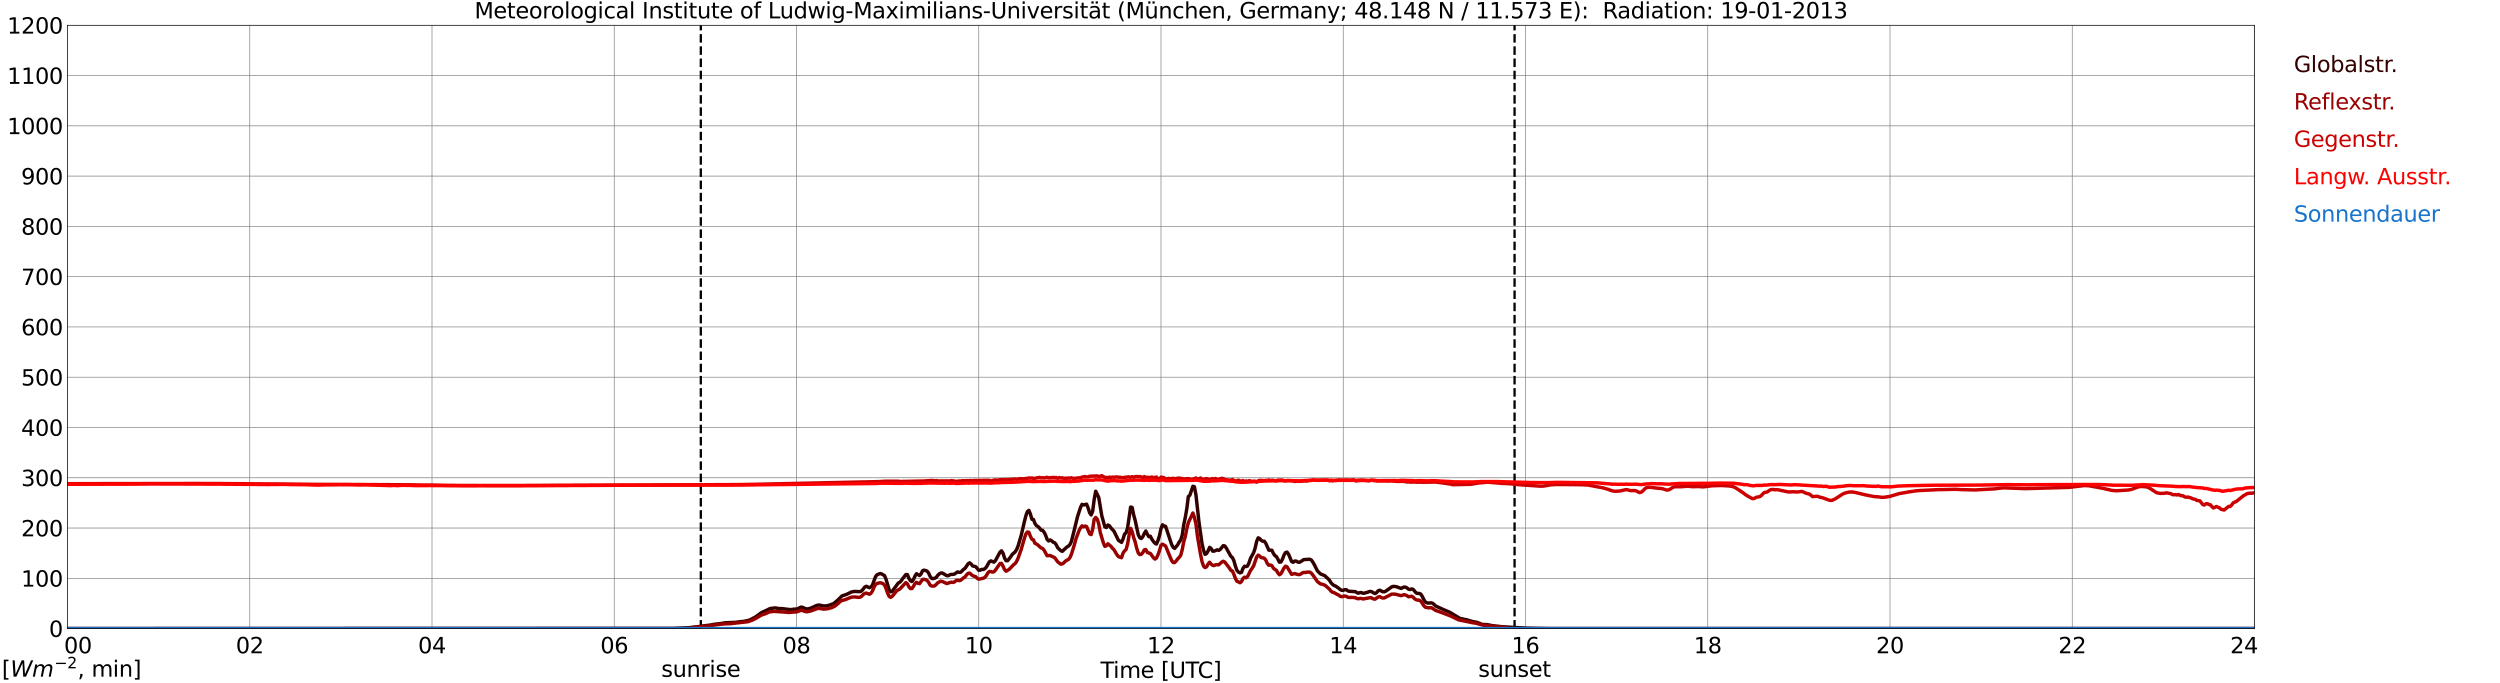 <?xml version="1.0" encoding="utf-8" standalone="no"?>
<!DOCTYPE svg PUBLIC "-//W3C//DTD SVG 1.1//EN"
  "http://www.w3.org/Graphics/SVG/1.1/DTD/svg11.dtd">
<svg xmlns:xlink="http://www.w3.org/1999/xlink" width="1085.4pt" height="296.64pt" viewBox="0 0 1085.4 296.64" xmlns="http://www.w3.org/2000/svg" version="1.1">
 <defs>
  <style type="text/css">*{stroke-linejoin: round; stroke-linecap: butt}</style>
 </defs>
 <g id="figure_1">
  <g id="patch_1">
   <path d="M 0 296.64 
L 1085.4 296.64 
L 1085.4 0 
L 0 0 
z
" style="fill: #ffffff"/>
  </g>
  <g id="axes_1">
   <g id="patch_2">
    <path d="M 29.306 272.909 
L 978.814 272.909 
L 978.814 10.976 
L 29.306 10.976 
z
" style="fill: #ffffff"/>
   </g>
   <g id="patch_3">
    <path d="M 978.814 272.909 
L 978.814 272.909 
L 978.814 10.976 
L 978.814 10.976 
z
" clip-path="url(#p52d7a10afb)" style="fill: #d3d3d3; opacity: 0.25; stroke: #d3d3d3; stroke-linejoin: miter"/>
   </g>
   <g id="matplotlib.axis_1">
    <g id="xtick_1">
     <g id="line2d_1">
      <path d="M 29.306 272.909 
L 29.306 10.976 
" clip-path="url(#p52d7a10afb)" style="fill: none; stroke: #808080; stroke-width: 0.3; stroke-linecap: square"/>
     </g>
     <g id="line2d_2"/>
     <g id="text_1">
      <!--    00 -->
      <g transform="translate(18.733 283.627) scale(0.095 -0.095)">
       <defs>
        <path id="DejaVuSans-20" transform="scale(0.016)"/>
        <path id="DejaVuSans-30" d="M 2034 4250 
Q 1547 4250 1301 3770 
Q 1056 3291 1056 2328 
Q 1056 1369 1301 889 
Q 1547 409 2034 409 
Q 2525 409 2770 889 
Q 3016 1369 3016 2328 
Q 3016 3291 2770 3770 
Q 2525 4250 2034 4250 
z
M 2034 4750 
Q 2819 4750 3233 4129 
Q 3647 3509 3647 2328 
Q 3647 1150 3233 529 
Q 2819 -91 2034 -91 
Q 1250 -91 836 529 
Q 422 1150 422 2328 
Q 422 3509 836 4129 
Q 1250 4750 2034 4750 
z
" transform="scale(0.016)"/>
       </defs>
       <use xlink:href="#DejaVuSans-20"/>
       <use xlink:href="#DejaVuSans-20" transform="translate(31.787 0)"/>
       <use xlink:href="#DejaVuSans-20" transform="translate(63.574 0)"/>
       <use xlink:href="#DejaVuSans-30" transform="translate(95.361 0)"/>
       <use xlink:href="#DejaVuSans-30" transform="translate(158.984 0)"/>
      </g>
     </g>
    </g>
    <g id="xtick_2">
     <g id="line2d_3">
      <path d="M 108.431 272.909 
L 108.431 10.976 
" clip-path="url(#p52d7a10afb)" style="fill: none; stroke: #808080; stroke-width: 0.3; stroke-linecap: square"/>
     </g>
     <g id="line2d_4"/>
     <g id="text_2">
      <!-- 02 -->
      <g transform="translate(102.387 283.627) scale(0.095 -0.095)">
       <defs>
        <path id="DejaVuSans-32" d="M 1228 531 
L 3431 531 
L 3431 0 
L 469 0 
L 469 531 
Q 828 903 1448 1529 
Q 2069 2156 2228 2338 
Q 2531 2678 2651 2914 
Q 2772 3150 2772 3378 
Q 2772 3750 2511 3984 
Q 2250 4219 1831 4219 
Q 1534 4219 1204 4116 
Q 875 4013 500 3803 
L 500 4441 
Q 881 4594 1212 4672 
Q 1544 4750 1819 4750 
Q 2544 4750 2975 4387 
Q 3406 4025 3406 3419 
Q 3406 3131 3298 2873 
Q 3191 2616 2906 2266 
Q 2828 2175 2409 1742 
Q 1991 1309 1228 531 
z
" transform="scale(0.016)"/>
       </defs>
       <use xlink:href="#DejaVuSans-30"/>
       <use xlink:href="#DejaVuSans-32" transform="translate(63.623 0)"/>
      </g>
     </g>
    </g>
    <g id="xtick_3">
     <g id="line2d_5">
      <path d="M 187.557 272.909 
L 187.557 10.976 
" clip-path="url(#p52d7a10afb)" style="fill: none; stroke: #808080; stroke-width: 0.3; stroke-linecap: square"/>
     </g>
     <g id="line2d_6"/>
     <g id="text_3">
      <!-- 04 -->
      <g transform="translate(181.513 283.627) scale(0.095 -0.095)">
       <defs>
        <path id="DejaVuSans-34" d="M 2419 4116 
L 825 1625 
L 2419 1625 
L 2419 4116 
z
M 2253 4666 
L 3047 4666 
L 3047 1625 
L 3713 1625 
L 3713 1100 
L 3047 1100 
L 3047 0 
L 2419 0 
L 2419 1100 
L 313 1100 
L 313 1709 
L 2253 4666 
z
" transform="scale(0.016)"/>
       </defs>
       <use xlink:href="#DejaVuSans-30"/>
       <use xlink:href="#DejaVuSans-34" transform="translate(63.623 0)"/>
      </g>
     </g>
    </g>
    <g id="xtick_4">
     <g id="line2d_7">
      <path d="M 266.683 272.909 
L 266.683 10.976 
" clip-path="url(#p52d7a10afb)" style="fill: none; stroke: #808080; stroke-width: 0.3; stroke-linecap: square"/>
     </g>
     <g id="line2d_8"/>
     <g id="text_4">
      <!-- 06 -->
      <g transform="translate(260.638 283.627) scale(0.095 -0.095)">
       <defs>
        <path id="DejaVuSans-36" d="M 2113 2584 
Q 1688 2584 1439 2293 
Q 1191 2003 1191 1497 
Q 1191 994 1439 701 
Q 1688 409 2113 409 
Q 2538 409 2786 701 
Q 3034 994 3034 1497 
Q 3034 2003 2786 2293 
Q 2538 2584 2113 2584 
z
M 3366 4563 
L 3366 3988 
Q 3128 4100 2886 4159 
Q 2644 4219 2406 4219 
Q 1781 4219 1451 3797 
Q 1122 3375 1075 2522 
Q 1259 2794 1537 2939 
Q 1816 3084 2150 3084 
Q 2853 3084 3261 2657 
Q 3669 2231 3669 1497 
Q 3669 778 3244 343 
Q 2819 -91 2113 -91 
Q 1303 -91 875 529 
Q 447 1150 447 2328 
Q 447 3434 972 4092 
Q 1497 4750 2381 4750 
Q 2619 4750 2861 4703 
Q 3103 4656 3366 4563 
z
" transform="scale(0.016)"/>
       </defs>
       <use xlink:href="#DejaVuSans-30"/>
       <use xlink:href="#DejaVuSans-36" transform="translate(63.623 0)"/>
      </g>
     </g>
    </g>
    <g id="xtick_5">
     <g id="line2d_9">
      <path d="M 345.808 272.909 
L 345.808 10.976 
" clip-path="url(#p52d7a10afb)" style="fill: none; stroke: #808080; stroke-width: 0.3; stroke-linecap: square"/>
     </g>
     <g id="line2d_10"/>
     <g id="text_5">
      <!-- 08 -->
      <g transform="translate(339.764 283.627) scale(0.095 -0.095)">
       <defs>
        <path id="DejaVuSans-38" d="M 2034 2216 
Q 1584 2216 1326 1975 
Q 1069 1734 1069 1313 
Q 1069 891 1326 650 
Q 1584 409 2034 409 
Q 2484 409 2743 651 
Q 3003 894 3003 1313 
Q 3003 1734 2745 1975 
Q 2488 2216 2034 2216 
z
M 1403 2484 
Q 997 2584 770 2862 
Q 544 3141 544 3541 
Q 544 4100 942 4425 
Q 1341 4750 2034 4750 
Q 2731 4750 3128 4425 
Q 3525 4100 3525 3541 
Q 3525 3141 3298 2862 
Q 3072 2584 2669 2484 
Q 3125 2378 3379 2068 
Q 3634 1759 3634 1313 
Q 3634 634 3220 271 
Q 2806 -91 2034 -91 
Q 1263 -91 848 271 
Q 434 634 434 1313 
Q 434 1759 690 2068 
Q 947 2378 1403 2484 
z
M 1172 3481 
Q 1172 3119 1398 2916 
Q 1625 2713 2034 2713 
Q 2441 2713 2670 2916 
Q 2900 3119 2900 3481 
Q 2900 3844 2670 4047 
Q 2441 4250 2034 4250 
Q 1625 4250 1398 4047 
Q 1172 3844 1172 3481 
z
" transform="scale(0.016)"/>
       </defs>
       <use xlink:href="#DejaVuSans-30"/>
       <use xlink:href="#DejaVuSans-38" transform="translate(63.623 0)"/>
      </g>
     </g>
    </g>
    <g id="xtick_6">
     <g id="line2d_11">
      <path d="M 424.934 272.909 
L 424.934 10.976 
" clip-path="url(#p52d7a10afb)" style="fill: none; stroke: #808080; stroke-width: 0.3; stroke-linecap: square"/>
     </g>
     <g id="line2d_12"/>
     <g id="text_6">
      <!-- 10 -->
      <g transform="translate(418.89 283.627) scale(0.095 -0.095)">
       <defs>
        <path id="DejaVuSans-31" d="M 794 531 
L 1825 531 
L 1825 4091 
L 703 3866 
L 703 4441 
L 1819 4666 
L 2450 4666 
L 2450 531 
L 3481 531 
L 3481 0 
L 794 0 
L 794 531 
z
" transform="scale(0.016)"/>
       </defs>
       <use xlink:href="#DejaVuSans-31"/>
       <use xlink:href="#DejaVuSans-30" transform="translate(63.623 0)"/>
      </g>
     </g>
    </g>
    <g id="xtick_7">
     <g id="line2d_13">
      <path d="M 504.06 272.909 
L 504.06 10.976 
" clip-path="url(#p52d7a10afb)" style="fill: none; stroke: #808080; stroke-width: 0.3; stroke-linecap: square"/>
     </g>
     <g id="line2d_14"/>
     <g id="text_7">
      <!-- 12 -->
      <g transform="translate(498.015 283.627) scale(0.095 -0.095)">
       <use xlink:href="#DejaVuSans-31"/>
       <use xlink:href="#DejaVuSans-32" transform="translate(63.623 0)"/>
      </g>
     </g>
    </g>
    <g id="xtick_8">
     <g id="line2d_15">
      <path d="M 583.185 272.909 
L 583.185 10.976 
" clip-path="url(#p52d7a10afb)" style="fill: none; stroke: #808080; stroke-width: 0.3; stroke-linecap: square"/>
     </g>
     <g id="line2d_16"/>
     <g id="text_8">
      <!-- 14 -->
      <g transform="translate(577.141 283.627) scale(0.095 -0.095)">
       <use xlink:href="#DejaVuSans-31"/>
       <use xlink:href="#DejaVuSans-34" transform="translate(63.623 0)"/>
      </g>
     </g>
    </g>
    <g id="xtick_9">
     <g id="line2d_17">
      <path d="M 662.311 272.909 
L 662.311 10.976 
" clip-path="url(#p52d7a10afb)" style="fill: none; stroke: #808080; stroke-width: 0.3; stroke-linecap: square"/>
     </g>
     <g id="line2d_18"/>
     <g id="text_9">
      <!-- 16 -->
      <g transform="translate(656.267 283.627) scale(0.095 -0.095)">
       <use xlink:href="#DejaVuSans-31"/>
       <use xlink:href="#DejaVuSans-36" transform="translate(63.623 0)"/>
      </g>
     </g>
    </g>
    <g id="xtick_10">
     <g id="line2d_19">
      <path d="M 741.437 272.909 
L 741.437 10.976 
" clip-path="url(#p52d7a10afb)" style="fill: none; stroke: #808080; stroke-width: 0.3; stroke-linecap: square"/>
     </g>
     <g id="line2d_20"/>
     <g id="text_10">
      <!-- 18 -->
      <g transform="translate(735.392 283.627) scale(0.095 -0.095)">
       <use xlink:href="#DejaVuSans-31"/>
       <use xlink:href="#DejaVuSans-38" transform="translate(63.623 0)"/>
      </g>
     </g>
    </g>
    <g id="xtick_11">
     <g id="line2d_21">
      <path d="M 820.562 272.909 
L 820.562 10.976 
" clip-path="url(#p52d7a10afb)" style="fill: none; stroke: #808080; stroke-width: 0.3; stroke-linecap: square"/>
     </g>
     <g id="line2d_22"/>
     <g id="text_11">
      <!-- 20 -->
      <g transform="translate(814.518 283.627) scale(0.095 -0.095)">
       <use xlink:href="#DejaVuSans-32"/>
       <use xlink:href="#DejaVuSans-30" transform="translate(63.623 0)"/>
      </g>
     </g>
    </g>
    <g id="xtick_12">
     <g id="line2d_23">
      <path d="M 899.688 272.909 
L 899.688 10.976 
" clip-path="url(#p52d7a10afb)" style="fill: none; stroke: #808080; stroke-width: 0.3; stroke-linecap: square"/>
     </g>
     <g id="line2d_24"/>
     <g id="text_12">
      <!-- 22 -->
      <g transform="translate(893.644 283.627) scale(0.095 -0.095)">
       <use xlink:href="#DejaVuSans-32"/>
       <use xlink:href="#DejaVuSans-32" transform="translate(63.623 0)"/>
      </g>
     </g>
    </g>
    <g id="xtick_13">
     <g id="line2d_25">
      <path d="M 978.814 272.909 
L 978.814 10.976 
" clip-path="url(#p52d7a10afb)" style="fill: none; stroke: #808080; stroke-width: 0.3; stroke-linecap: square"/>
     </g>
     <g id="line2d_26"/>
     <g id="text_13">
      <!-- 24    -->
      <g transform="translate(968.241 283.627) scale(0.095 -0.095)">
       <use xlink:href="#DejaVuSans-32"/>
       <use xlink:href="#DejaVuSans-34" transform="translate(63.623 0)"/>
       <use xlink:href="#DejaVuSans-20" transform="translate(127.246 0)"/>
       <use xlink:href="#DejaVuSans-20" transform="translate(159.033 0)"/>
       <use xlink:href="#DejaVuSans-20" transform="translate(190.82 0)"/>
      </g>
     </g>
    </g>
    <g id="text_14">
     <!-- Time [UTC] -->
     <g transform="translate(477.806 294.322) scale(0.095 -0.095)">
      <defs>
       <path id="DejaVuSans-54" d="M -19 4666 
L 3928 4666 
L 3928 4134 
L 2272 4134 
L 2272 0 
L 1638 0 
L 1638 4134 
L -19 4134 
L -19 4666 
z
" transform="scale(0.016)"/>
       <path id="DejaVuSans-69" d="M 603 3500 
L 1178 3500 
L 1178 0 
L 603 0 
L 603 3500 
z
M 603 4863 
L 1178 4863 
L 1178 4134 
L 603 4134 
L 603 4863 
z
" transform="scale(0.016)"/>
       <path id="DejaVuSans-6d" d="M 3328 2828 
Q 3544 3216 3844 3400 
Q 4144 3584 4550 3584 
Q 5097 3584 5394 3201 
Q 5691 2819 5691 2113 
L 5691 0 
L 5113 0 
L 5113 2094 
Q 5113 2597 4934 2840 
Q 4756 3084 4391 3084 
Q 3944 3084 3684 2787 
Q 3425 2491 3425 1978 
L 3425 0 
L 2847 0 
L 2847 2094 
Q 2847 2600 2669 2842 
Q 2491 3084 2119 3084 
Q 1678 3084 1418 2786 
Q 1159 2488 1159 1978 
L 1159 0 
L 581 0 
L 581 3500 
L 1159 3500 
L 1159 2956 
Q 1356 3278 1631 3431 
Q 1906 3584 2284 3584 
Q 2666 3584 2933 3390 
Q 3200 3197 3328 2828 
z
" transform="scale(0.016)"/>
       <path id="DejaVuSans-65" d="M 3597 1894 
L 3597 1613 
L 953 1613 
Q 991 1019 1311 708 
Q 1631 397 2203 397 
Q 2534 397 2845 478 
Q 3156 559 3463 722 
L 3463 178 
Q 3153 47 2828 -22 
Q 2503 -91 2169 -91 
Q 1331 -91 842 396 
Q 353 884 353 1716 
Q 353 2575 817 3079 
Q 1281 3584 2069 3584 
Q 2775 3584 3186 3129 
Q 3597 2675 3597 1894 
z
M 3022 2063 
Q 3016 2534 2758 2815 
Q 2500 3097 2075 3097 
Q 1594 3097 1305 2825 
Q 1016 2553 972 2059 
L 3022 2063 
z
" transform="scale(0.016)"/>
       <path id="DejaVuSans-5b" d="M 550 4863 
L 1875 4863 
L 1875 4416 
L 1125 4416 
L 1125 -397 
L 1875 -397 
L 1875 -844 
L 550 -844 
L 550 4863 
z
" transform="scale(0.016)"/>
       <path id="DejaVuSans-55" d="M 556 4666 
L 1191 4666 
L 1191 1831 
Q 1191 1081 1462 751 
Q 1734 422 2344 422 
Q 2950 422 3222 751 
Q 3494 1081 3494 1831 
L 3494 4666 
L 4128 4666 
L 4128 1753 
Q 4128 841 3676 375 
Q 3225 -91 2344 -91 
Q 1459 -91 1007 375 
Q 556 841 556 1753 
L 556 4666 
z
" transform="scale(0.016)"/>
       <path id="DejaVuSans-43" d="M 4122 4306 
L 4122 3641 
Q 3803 3938 3442 4084 
Q 3081 4231 2675 4231 
Q 1875 4231 1450 3742 
Q 1025 3253 1025 2328 
Q 1025 1406 1450 917 
Q 1875 428 2675 428 
Q 3081 428 3442 575 
Q 3803 722 4122 1019 
L 4122 359 
Q 3791 134 3420 21 
Q 3050 -91 2638 -91 
Q 1578 -91 968 557 
Q 359 1206 359 2328 
Q 359 3453 968 4101 
Q 1578 4750 2638 4750 
Q 3056 4750 3426 4639 
Q 3797 4528 4122 4306 
z
" transform="scale(0.016)"/>
       <path id="DejaVuSans-5d" d="M 1947 4863 
L 1947 -844 
L 622 -844 
L 622 -397 
L 1369 -397 
L 1369 4416 
L 622 4416 
L 622 4863 
L 1947 4863 
z
" transform="scale(0.016)"/>
      </defs>
      <use xlink:href="#DejaVuSans-54"/>
      <use xlink:href="#DejaVuSans-69" transform="translate(57.959 0)"/>
      <use xlink:href="#DejaVuSans-6d" transform="translate(85.742 0)"/>
      <use xlink:href="#DejaVuSans-65" transform="translate(183.154 0)"/>
      <use xlink:href="#DejaVuSans-20" transform="translate(244.678 0)"/>
      <use xlink:href="#DejaVuSans-5b" transform="translate(276.465 0)"/>
      <use xlink:href="#DejaVuSans-55" transform="translate(315.479 0)"/>
      <use xlink:href="#DejaVuSans-54" transform="translate(388.672 0)"/>
      <use xlink:href="#DejaVuSans-43" transform="translate(443.881 0)"/>
      <use xlink:href="#DejaVuSans-5d" transform="translate(513.705 0)"/>
     </g>
    </g>
   </g>
   <g id="matplotlib.axis_2">
    <g id="ytick_1">
     <g id="line2d_27">
      <path d="M 29.306 272.909 
L 978.814 272.909 
" clip-path="url(#p52d7a10afb)" style="fill: none; stroke: #808080; stroke-width: 0.3; stroke-linecap: square"/>
     </g>
     <g id="line2d_28"/>
     <g id="text_15">
      <!-- 0 -->
      <g transform="translate(21.261 276.518) scale(0.095 -0.095)">
       <use xlink:href="#DejaVuSans-30"/>
      </g>
     </g>
    </g>
    <g id="ytick_2">
     <g id="line2d_29">
      <path d="M 29.306 251.081 
L 978.814 251.081 
" clip-path="url(#p52d7a10afb)" style="fill: none; stroke: #808080; stroke-width: 0.3; stroke-linecap: square"/>
     </g>
     <g id="line2d_30"/>
     <g id="text_16">
      <!-- 100 -->
      <g transform="translate(9.173 254.69) scale(0.095 -0.095)">
       <use xlink:href="#DejaVuSans-31"/>
       <use xlink:href="#DejaVuSans-30" transform="translate(63.623 0)"/>
       <use xlink:href="#DejaVuSans-30" transform="translate(127.246 0)"/>
      </g>
     </g>
    </g>
    <g id="ytick_3">
     <g id="line2d_31">
      <path d="M 29.306 229.253 
L 978.814 229.253 
" clip-path="url(#p52d7a10afb)" style="fill: none; stroke: #808080; stroke-width: 0.3; stroke-linecap: square"/>
     </g>
     <g id="line2d_32"/>
     <g id="text_17">
      <!-- 200 -->
      <g transform="translate(9.173 232.863) scale(0.095 -0.095)">
       <use xlink:href="#DejaVuSans-32"/>
       <use xlink:href="#DejaVuSans-30" transform="translate(63.623 0)"/>
       <use xlink:href="#DejaVuSans-30" transform="translate(127.246 0)"/>
      </g>
     </g>
    </g>
    <g id="ytick_4">
     <g id="line2d_33">
      <path d="M 29.306 207.426 
L 978.814 207.426 
" clip-path="url(#p52d7a10afb)" style="fill: none; stroke: #808080; stroke-width: 0.3; stroke-linecap: square"/>
     </g>
     <g id="line2d_34"/>
     <g id="text_18">
      <!-- 300 -->
      <g transform="translate(9.173 211.035) scale(0.095 -0.095)">
       <defs>
        <path id="DejaVuSans-33" d="M 2597 2516 
Q 3050 2419 3304 2112 
Q 3559 1806 3559 1356 
Q 3559 666 3084 287 
Q 2609 -91 1734 -91 
Q 1441 -91 1130 -33 
Q 819 25 488 141 
L 488 750 
Q 750 597 1062 519 
Q 1375 441 1716 441 
Q 2309 441 2620 675 
Q 2931 909 2931 1356 
Q 2931 1769 2642 2001 
Q 2353 2234 1838 2234 
L 1294 2234 
L 1294 2753 
L 1863 2753 
Q 2328 2753 2575 2939 
Q 2822 3125 2822 3475 
Q 2822 3834 2567 4026 
Q 2313 4219 1838 4219 
Q 1578 4219 1281 4162 
Q 984 4106 628 3988 
L 628 4550 
Q 988 4650 1302 4700 
Q 1616 4750 1894 4750 
Q 2613 4750 3031 4423 
Q 3450 4097 3450 3541 
Q 3450 3153 3228 2886 
Q 3006 2619 2597 2516 
z
" transform="scale(0.016)"/>
       </defs>
       <use xlink:href="#DejaVuSans-33"/>
       <use xlink:href="#DejaVuSans-30" transform="translate(63.623 0)"/>
       <use xlink:href="#DejaVuSans-30" transform="translate(127.246 0)"/>
      </g>
     </g>
    </g>
    <g id="ytick_5">
     <g id="line2d_35">
      <path d="M 29.306 185.598 
L 978.814 185.598 
" clip-path="url(#p52d7a10afb)" style="fill: none; stroke: #808080; stroke-width: 0.3; stroke-linecap: square"/>
     </g>
     <g id="line2d_36"/>
     <g id="text_19">
      <!-- 400 -->
      <g transform="translate(9.173 189.207) scale(0.095 -0.095)">
       <use xlink:href="#DejaVuSans-34"/>
       <use xlink:href="#DejaVuSans-30" transform="translate(63.623 0)"/>
       <use xlink:href="#DejaVuSans-30" transform="translate(127.246 0)"/>
      </g>
     </g>
    </g>
    <g id="ytick_6">
     <g id="line2d_37">
      <path d="M 29.306 163.77 
L 978.814 163.77 
" clip-path="url(#p52d7a10afb)" style="fill: none; stroke: #808080; stroke-width: 0.3; stroke-linecap: square"/>
     </g>
     <g id="line2d_38"/>
     <g id="text_20">
      <!-- 500 -->
      <g transform="translate(9.173 167.379) scale(0.095 -0.095)">
       <defs>
        <path id="DejaVuSans-35" d="M 691 4666 
L 3169 4666 
L 3169 4134 
L 1269 4134 
L 1269 2991 
Q 1406 3038 1543 3061 
Q 1681 3084 1819 3084 
Q 2600 3084 3056 2656 
Q 3513 2228 3513 1497 
Q 3513 744 3044 326 
Q 2575 -91 1722 -91 
Q 1428 -91 1123 -41 
Q 819 9 494 109 
L 494 744 
Q 775 591 1075 516 
Q 1375 441 1709 441 
Q 2250 441 2565 725 
Q 2881 1009 2881 1497 
Q 2881 1984 2565 2268 
Q 2250 2553 1709 2553 
Q 1456 2553 1204 2497 
Q 953 2441 691 2322 
L 691 4666 
z
" transform="scale(0.016)"/>
       </defs>
       <use xlink:href="#DejaVuSans-35"/>
       <use xlink:href="#DejaVuSans-30" transform="translate(63.623 0)"/>
       <use xlink:href="#DejaVuSans-30" transform="translate(127.246 0)"/>
      </g>
     </g>
    </g>
    <g id="ytick_7">
     <g id="line2d_39">
      <path d="M 29.306 141.942 
L 978.814 141.942 
" clip-path="url(#p52d7a10afb)" style="fill: none; stroke: #808080; stroke-width: 0.3; stroke-linecap: square"/>
     </g>
     <g id="line2d_40"/>
     <g id="text_21">
      <!-- 600 -->
      <g transform="translate(9.173 145.551) scale(0.095 -0.095)">
       <use xlink:href="#DejaVuSans-36"/>
       <use xlink:href="#DejaVuSans-30" transform="translate(63.623 0)"/>
       <use xlink:href="#DejaVuSans-30" transform="translate(127.246 0)"/>
      </g>
     </g>
    </g>
    <g id="ytick_8">
     <g id="line2d_41">
      <path d="M 29.306 120.114 
L 978.814 120.114 
" clip-path="url(#p52d7a10afb)" style="fill: none; stroke: #808080; stroke-width: 0.3; stroke-linecap: square"/>
     </g>
     <g id="line2d_42"/>
     <g id="text_22">
      <!-- 700 -->
      <g transform="translate(9.173 123.724) scale(0.095 -0.095)">
       <defs>
        <path id="DejaVuSans-37" d="M 525 4666 
L 3525 4666 
L 3525 4397 
L 1831 0 
L 1172 0 
L 2766 4134 
L 525 4134 
L 525 4666 
z
" transform="scale(0.016)"/>
       </defs>
       <use xlink:href="#DejaVuSans-37"/>
       <use xlink:href="#DejaVuSans-30" transform="translate(63.623 0)"/>
       <use xlink:href="#DejaVuSans-30" transform="translate(127.246 0)"/>
      </g>
     </g>
    </g>
    <g id="ytick_9">
     <g id="line2d_43">
      <path d="M 29.306 98.287 
L 978.814 98.287 
" clip-path="url(#p52d7a10afb)" style="fill: none; stroke: #808080; stroke-width: 0.3; stroke-linecap: square"/>
     </g>
     <g id="line2d_44"/>
     <g id="text_23">
      <!-- 800 -->
      <g transform="translate(9.173 101.896) scale(0.095 -0.095)">
       <use xlink:href="#DejaVuSans-38"/>
       <use xlink:href="#DejaVuSans-30" transform="translate(63.623 0)"/>
       <use xlink:href="#DejaVuSans-30" transform="translate(127.246 0)"/>
      </g>
     </g>
    </g>
    <g id="ytick_10">
     <g id="line2d_45">
      <path d="M 29.306 76.459 
L 978.814 76.459 
" clip-path="url(#p52d7a10afb)" style="fill: none; stroke: #808080; stroke-width: 0.3; stroke-linecap: square"/>
     </g>
     <g id="line2d_46"/>
     <g id="text_24">
      <!-- 900 -->
      <g transform="translate(9.173 80.068) scale(0.095 -0.095)">
       <defs>
        <path id="DejaVuSans-39" d="M 703 97 
L 703 672 
Q 941 559 1184 500 
Q 1428 441 1663 441 
Q 2288 441 2617 861 
Q 2947 1281 2994 2138 
Q 2813 1869 2534 1725 
Q 2256 1581 1919 1581 
Q 1219 1581 811 2004 
Q 403 2428 403 3163 
Q 403 3881 828 4315 
Q 1253 4750 1959 4750 
Q 2769 4750 3195 4129 
Q 3622 3509 3622 2328 
Q 3622 1225 3098 567 
Q 2575 -91 1691 -91 
Q 1453 -91 1209 -44 
Q 966 3 703 97 
z
M 1959 2075 
Q 2384 2075 2632 2365 
Q 2881 2656 2881 3163 
Q 2881 3666 2632 3958 
Q 2384 4250 1959 4250 
Q 1534 4250 1286 3958 
Q 1038 3666 1038 3163 
Q 1038 2656 1286 2365 
Q 1534 2075 1959 2075 
z
" transform="scale(0.016)"/>
       </defs>
       <use xlink:href="#DejaVuSans-39"/>
       <use xlink:href="#DejaVuSans-30" transform="translate(63.623 0)"/>
       <use xlink:href="#DejaVuSans-30" transform="translate(127.246 0)"/>
      </g>
     </g>
    </g>
    <g id="ytick_11">
     <g id="line2d_47">
      <path d="M 29.306 54.631 
L 978.814 54.631 
" clip-path="url(#p52d7a10afb)" style="fill: none; stroke: #808080; stroke-width: 0.3; stroke-linecap: square"/>
     </g>
     <g id="line2d_48"/>
     <g id="text_25">
      <!-- 1000 -->
      <g transform="translate(3.128 58.24) scale(0.095 -0.095)">
       <use xlink:href="#DejaVuSans-31"/>
       <use xlink:href="#DejaVuSans-30" transform="translate(63.623 0)"/>
       <use xlink:href="#DejaVuSans-30" transform="translate(127.246 0)"/>
       <use xlink:href="#DejaVuSans-30" transform="translate(190.869 0)"/>
      </g>
     </g>
    </g>
    <g id="ytick_12">
     <g id="line2d_49">
      <path d="M 29.306 32.803 
L 978.814 32.803 
" clip-path="url(#p52d7a10afb)" style="fill: none; stroke: #808080; stroke-width: 0.3; stroke-linecap: square"/>
     </g>
     <g id="line2d_50"/>
     <g id="text_26">
      <!-- 1100 -->
      <g transform="translate(3.128 36.413) scale(0.095 -0.095)">
       <use xlink:href="#DejaVuSans-31"/>
       <use xlink:href="#DejaVuSans-31" transform="translate(63.623 0)"/>
       <use xlink:href="#DejaVuSans-30" transform="translate(127.246 0)"/>
       <use xlink:href="#DejaVuSans-30" transform="translate(190.869 0)"/>
      </g>
     </g>
    </g>
    <g id="ytick_13">
     <g id="line2d_51">
      <path d="M 29.306 10.976 
L 978.814 10.976 
" clip-path="url(#p52d7a10afb)" style="fill: none; stroke: #808080; stroke-width: 0.3; stroke-linecap: square"/>
     </g>
     <g id="line2d_52"/>
     <g id="text_27">
      <!-- 1200 -->
      <g transform="translate(3.128 14.585) scale(0.095 -0.095)">
       <use xlink:href="#DejaVuSans-31"/>
       <use xlink:href="#DejaVuSans-32" transform="translate(63.623 0)"/>
       <use xlink:href="#DejaVuSans-30" transform="translate(127.246 0)"/>
       <use xlink:href="#DejaVuSans-30" transform="translate(190.869 0)"/>
      </g>
     </g>
    </g>
   </g>
   <g id="line2d_53">
    <path d="M 304.267 272.909 
L 304.267 10.976 
" clip-path="url(#p52d7a10afb)" style="fill: none; stroke-dasharray: 3.7,1.6; stroke-dashoffset: 0; stroke: #000000"/>
   </g>
   <g id="line2d_54">
    <path d="M 657.564 272.909 
L 657.564 10.976 
" clip-path="url(#p52d7a10afb)" style="fill: none; stroke-dasharray: 3.7,1.6; stroke-dashoffset: 0; stroke: #000000"/>
   </g>
   <g id="line2d_55">
    <path d="M 29.306 272.909 
L 292.399 272.817 
L 298.992 272.538 
L 302.289 272.193 
L 303.608 271.999 
L 304.927 271.804 
L 308.224 271.396 
L 310.202 271.029 
L 313.499 270.643 
L 314.818 270.386 
L 319.433 270.191 
L 321.411 269.89 
L 322.73 269.803 
L 324.049 269.545 
L 325.368 269.244 
L 328.005 267.867 
L 330.643 265.95 
L 333.28 264.745 
L 333.94 264.379 
L 334.599 264.162 
L 336.577 263.927 
L 338.555 264.25 
L 339.215 264.184 
L 343.171 264.68 
L 345.149 264.422 
L 345.808 264.466 
L 346.468 264.228 
L 347.787 263.56 
L 348.446 263.691 
L 349.765 264.272 
L 350.424 264.4 
L 351.743 264.121 
L 353.062 263.56 
L 354.38 262.936 
L 355.04 262.744 
L 355.699 262.678 
L 357.018 262.958 
L 357.677 263.086 
L 358.996 263.001 
L 359.655 262.872 
L 360.974 262.399 
L 361.634 262.183 
L 362.293 261.774 
L 363.612 260.633 
L 365.59 258.716 
L 367.568 258.051 
L 368.887 257.405 
L 369.546 257.06 
L 370.865 256.78 
L 373.502 256.865 
L 374.162 256.501 
L 375.481 254.842 
L 376.14 254.541 
L 377.459 255.165 
L 378.118 254.842 
L 378.777 254.045 
L 380.096 250.409 
L 380.756 249.547 
L 382.074 249.01 
L 382.734 249.16 
L 384.053 249.935 
L 384.712 251.592 
L 386.031 256.091 
L 386.69 256.931 
L 387.349 256.715 
L 389.987 253.142 
L 390.646 252.797 
L 391.306 252.109 
L 391.965 251.118 
L 393.284 249.461 
L 393.943 249.44 
L 394.603 251.074 
L 395.262 252.131 
L 395.921 252.454 
L 396.581 251.614 
L 397.24 250.149 
L 397.899 249.095 
L 399.218 249.87 
L 399.878 249.182 
L 400.537 247.824 
L 401.196 247.523 
L 402.515 247.933 
L 403.175 248.815 
L 403.834 250.28 
L 404.493 251.14 
L 405.153 251.225 
L 405.812 251.055 
L 406.471 250.688 
L 407.131 249.784 
L 407.79 249.16 
L 408.45 248.793 
L 409.109 248.772 
L 411.087 249.957 
L 411.746 249.935 
L 412.406 249.547 
L 413.065 249.374 
L 413.725 249.374 
L 414.384 249.245 
L 415.703 248.32 
L 416.362 248.449 
L 417.022 248.449 
L 417.681 247.89 
L 418.34 247.178 
L 419 246.748 
L 420.318 244.768 
L 420.978 244.36 
L 421.637 244.875 
L 422.297 245.716 
L 423.615 246.017 
L 424.934 247.61 
L 425.593 247.523 
L 426.253 247.2 
L 426.912 247.244 
L 427.572 246.921 
L 428.231 246.211 
L 429.55 243.906 
L 430.209 243.52 
L 431.528 244.057 
L 432.187 243.369 
L 434.165 239.709 
L 434.825 239.15 
L 435.484 240.204 
L 436.144 242.293 
L 436.803 243.433 
L 437.462 243.433 
L 438.781 241.776 
L 439.44 240.765 
L 440.759 239.558 
L 441.419 238.504 
L 442.078 236.825 
L 443.397 232.327 
L 444.716 226.599 
L 445.375 223.995 
L 446.034 222.1 
L 446.694 221.585 
L 447.353 223.157 
L 448.012 225.46 
L 448.672 225.545 
L 449.331 227.267 
L 449.991 228.214 
L 450.65 228.603 
L 451.309 229.247 
L 451.969 230.153 
L 452.628 230.216 
L 453.287 231.034 
L 453.947 232.305 
L 454.606 234.156 
L 455.266 234.865 
L 455.925 234.413 
L 456.584 234.802 
L 457.244 235.404 
L 457.903 235.64 
L 458.563 236.48 
L 459.222 237.836 
L 460.541 239.063 
L 461.2 239.366 
L 463.178 237.513 
L 463.838 237.127 
L 464.497 236.459 
L 465.156 235.103 
L 466.475 229.871 
L 467.794 224.405 
L 469.113 220.315 
L 469.772 218.979 
L 470.431 219.239 
L 471.75 218.894 
L 472.409 220.507 
L 473.069 222.596 
L 473.728 223.565 
L 474.388 221.993 
L 475.047 216.87 
L 475.706 213.275 
L 477.025 215.967 
L 478.344 223.888 
L 479.663 228.666 
L 480.322 229.055 
L 480.981 227.935 
L 481.641 228.236 
L 482.3 229.183 
L 483.619 230.583 
L 485.597 234.608 
L 486.916 235.47 
L 487.575 234.027 
L 488.235 231.875 
L 488.894 231.314 
L 489.553 229.183 
L 490.872 220.142 
L 491.532 220.315 
L 492.191 223.543 
L 492.85 225.933 
L 494.169 232.067 
L 494.828 233.446 
L 495.488 233.789 
L 496.147 233.058 
L 496.807 231.615 
L 497.466 230.539 
L 498.125 231.938 
L 498.785 232.992 
L 499.444 232.822 
L 500.103 234.112 
L 500.763 235.081 
L 501.422 235.834 
L 502.082 236.201 
L 502.741 234.695 
L 503.4 232.562 
L 504.06 229.485 
L 504.719 227.848 
L 505.379 228.43 
L 506.038 228.494 
L 508.675 236.373 
L 509.335 237.622 
L 509.994 238.096 
L 511.313 236.524 
L 511.972 235.319 
L 512.632 234.435 
L 513.291 232.261 
L 513.95 227.762 
L 514.61 224.619 
L 515.269 220.81 
L 515.929 215.578 
L 516.588 215.019 
L 517.907 211.123 
L 518.566 211.337 
L 519.226 214.847 
L 520.544 226.686 
L 521.863 236.007 
L 522.522 238.871 
L 523.182 240.656 
L 523.841 240.355 
L 524.501 239.194 
L 525.16 237.644 
L 525.819 238.118 
L 526.479 239.279 
L 527.138 239.279 
L 528.457 238.72 
L 529.116 238.956 
L 529.776 238.526 
L 531.094 236.889 
L 531.754 237.039 
L 532.413 237.967 
L 534.391 241.518 
L 535.051 242.077 
L 535.71 243.454 
L 536.369 245.801 
L 537.029 247.632 
L 537.688 248.363 
L 538.348 248.708 
L 539.007 248.492 
L 539.666 246.748 
L 540.326 245.845 
L 540.985 245.995 
L 541.644 245.738 
L 542.304 244.251 
L 542.963 242.293 
L 544.282 239.969 
L 544.941 237.901 
L 545.601 235.038 
L 546.26 233.51 
L 546.919 233.855 
L 547.579 234.629 
L 548.238 234.974 
L 548.898 234.974 
L 549.557 235.878 
L 550.876 238.849 
L 552.195 238.912 
L 552.854 240.248 
L 553.513 241.239 
L 554.173 241.625 
L 555.491 244.079 
L 556.151 243.972 
L 556.81 242.745 
L 557.47 240.957 
L 558.129 239.903 
L 558.788 239.709 
L 559.448 240.634 
L 560.766 243.777 
L 561.426 244.122 
L 562.085 243.583 
L 562.745 243.605 
L 563.404 243.994 
L 564.063 244.144 
L 564.723 243.843 
L 566.042 242.959 
L 568.679 242.808 
L 569.338 243.153 
L 569.998 244.057 
L 570.657 245.22 
L 571.976 247.868 
L 573.295 249.16 
L 575.273 249.998 
L 575.932 250.71 
L 576.592 251.247 
L 577.251 251.98 
L 577.91 253.056 
L 578.57 253.744 
L 579.229 254.218 
L 579.889 254.477 
L 581.207 255.381 
L 581.867 255.962 
L 582.526 256.285 
L 583.185 256.285 
L 583.845 256.005 
L 584.504 256.027 
L 585.164 256.523 
L 585.823 256.715 
L 587.801 256.824 
L 588.46 256.865 
L 589.12 257.317 
L 589.779 257.533 
L 590.439 257.276 
L 591.098 257.298 
L 591.757 257.577 
L 592.417 257.533 
L 593.076 257.276 
L 593.736 257.167 
L 594.395 256.844 
L 595.054 256.78 
L 595.714 256.975 
L 596.373 257.426 
L 597.032 257.706 
L 597.692 257.254 
L 598.351 256.501 
L 599.011 256.241 
L 600.329 256.909 
L 600.989 256.953 
L 601.648 256.651 
L 604.286 254.757 
L 604.945 254.584 
L 606.264 254.713 
L 607.582 255.209 
L 608.242 255.466 
L 609.561 254.886 
L 610.22 254.907 
L 610.879 255.274 
L 611.539 255.811 
L 612.198 255.94 
L 612.858 255.682 
L 613.517 255.877 
L 614.836 257.448 
L 615.495 257.64 
L 616.154 257.64 
L 616.814 257.9 
L 617.473 258.867 
L 618.133 260.247 
L 618.792 261.344 
L 619.451 261.709 
L 620.111 261.838 
L 621.429 261.731 
L 622.089 261.969 
L 623.408 263.152 
L 626.705 264.658 
L 629.342 265.778 
L 633.958 268.554 
L 634.617 268.62 
L 635.936 268.965 
L 636.595 269.028 
L 639.233 269.825 
L 641.211 270.191 
L 642.53 270.687 
L 643.189 270.988 
L 643.848 271.117 
L 645.827 271.202 
L 647.805 271.634 
L 652.42 272.127 
L 662.311 272.688 
L 666.267 272.795 
L 672.861 272.909 
L 978.154 272.909 
L 978.154 272.909 
" clip-path="url(#p52d7a10afb)" style="fill: none; stroke: #330000; stroke-width: 1.5; stroke-linecap: square"/>
   </g>
   <g id="line2d_56">
    <path d="M 29.306 272.909 
L 300.311 272.909 
L 300.971 272.328 
L 302.949 272.265 
L 304.927 271.983 
L 307.564 271.769 
L 310.202 271.359 
L 314.158 270.888 
L 315.477 270.822 
L 316.796 270.8 
L 324.708 269.918 
L 326.686 269.207 
L 328.005 268.541 
L 330.643 267.011 
L 332.621 266.345 
L 333.94 265.699 
L 335.918 265.439 
L 339.874 265.677 
L 342.512 265.913 
L 343.83 265.784 
L 345.149 265.699 
L 345.808 265.677 
L 347.787 264.966 
L 348.446 265.097 
L 349.765 265.548 
L 350.424 265.612 
L 351.743 265.332 
L 355.04 264.171 
L 355.699 264.127 
L 357.677 264.472 
L 359.655 264.234 
L 360.315 263.955 
L 360.974 263.87 
L 362.293 263.246 
L 363.612 262.233 
L 364.93 261.028 
L 365.59 260.705 
L 366.909 260.382 
L 369.546 259.284 
L 370.865 259.155 
L 372.184 259.284 
L 372.843 259.369 
L 373.502 259.24 
L 374.162 258.81 
L 374.821 258.079 
L 375.481 257.627 
L 376.14 257.496 
L 377.459 257.992 
L 378.118 257.584 
L 378.777 256.614 
L 379.437 254.999 
L 380.096 253.794 
L 380.756 253.299 
L 382.074 253.019 
L 382.734 253.148 
L 383.393 253.428 
L 384.053 254.032 
L 384.712 255.604 
L 385.371 257.518 
L 386.031 258.939 
L 386.69 259.328 
L 387.349 258.917 
L 389.328 256.486 
L 390.646 255.733 
L 393.284 252.956 
L 393.943 253.493 
L 394.603 254.785 
L 395.262 255.538 
L 395.921 255.495 
L 396.581 254.591 
L 397.24 253.364 
L 397.899 252.825 
L 398.559 253.277 
L 399.218 253.386 
L 400.537 251.577 
L 401.196 251.513 
L 401.856 251.686 
L 402.515 251.987 
L 403.175 252.847 
L 403.834 254.074 
L 404.493 254.419 
L 405.153 254.484 
L 405.812 254.312 
L 406.471 253.751 
L 407.131 253.019 
L 408.45 252.31 
L 409.109 252.461 
L 411.087 253.364 
L 412.406 252.912 
L 413.065 252.74 
L 413.725 252.869 
L 414.384 252.674 
L 415.043 252.072 
L 415.703 251.878 
L 416.362 252.116 
L 417.022 251.943 
L 418.34 250.889 
L 419 250.459 
L 419.659 249.575 
L 420.318 248.907 
L 420.978 248.822 
L 422.297 249.942 
L 423.615 250.393 
L 424.275 251.083 
L 424.934 251.47 
L 426.253 251.168 
L 426.912 251.04 
L 427.572 250.695 
L 428.231 249.898 
L 428.89 248.737 
L 429.55 248.112 
L 430.209 248.132 
L 430.869 248.392 
L 431.528 248.241 
L 432.187 247.488 
L 434.165 244.646 
L 434.825 244.603 
L 435.484 245.829 
L 436.144 247.294 
L 436.803 248.003 
L 438.122 247.207 
L 440.1 245.142 
L 440.759 244.646 
L 441.419 243.677 
L 442.078 242.171 
L 443.397 238.425 
L 444.716 233.839 
L 445.375 231.881 
L 446.034 230.975 
L 446.694 231.106 
L 447.353 232.829 
L 448.012 234.119 
L 448.672 234.378 
L 449.331 235.863 
L 449.991 236.186 
L 450.65 236.659 
L 451.969 237.886 
L 452.628 238.08 
L 453.287 238.855 
L 454.606 241.265 
L 455.925 241.18 
L 457.903 242.105 
L 459.222 243.935 
L 460.541 244.926 
L 461.2 244.819 
L 461.859 244.367 
L 462.519 243.677 
L 463.178 243.203 
L 463.838 242.946 
L 464.497 242.127 
L 465.156 240.663 
L 466.475 236.424 
L 467.134 233.946 
L 468.453 230.439 
L 469.113 229.168 
L 469.772 228.308 
L 470.431 228.716 
L 471.091 228.393 
L 471.75 228.631 
L 473.069 231.772 
L 473.728 232.095 
L 474.388 229.814 
L 475.047 225.488 
L 475.706 224.669 
L 476.366 225.337 
L 477.025 227.402 
L 477.685 231.148 
L 479.003 235.583 
L 479.663 237.177 
L 480.322 237.004 
L 480.981 236.101 
L 482.3 237.155 
L 482.96 238.015 
L 483.619 238.639 
L 484.938 240.857 
L 485.597 241.675 
L 486.916 242.127 
L 487.575 240.148 
L 488.235 239.178 
L 488.894 238.576 
L 489.553 236.186 
L 490.213 232.355 
L 490.872 229.406 
L 491.532 230.847 
L 492.191 233.387 
L 492.85 235.326 
L 493.51 238.015 
L 494.169 240.038 
L 494.828 240.772 
L 495.488 240.663 
L 496.147 239.953 
L 496.807 238.727 
L 497.466 238.576 
L 498.125 239.888 
L 499.444 240.276 
L 500.763 242.127 
L 501.422 242.73 
L 502.082 242.3 
L 502.741 240.879 
L 503.4 239.05 
L 504.06 236.725 
L 504.719 236.273 
L 506.038 237.026 
L 508.675 243.376 
L 509.335 244.216 
L 509.994 244.236 
L 510.654 243.548 
L 511.313 242.645 
L 511.972 241.977 
L 512.632 241.073 
L 513.291 238.576 
L 513.95 235.11 
L 514.61 232.957 
L 515.269 229.535 
L 515.929 226.909 
L 517.907 222.731 
L 518.566 224.669 
L 519.226 227.446 
L 519.885 232.785 
L 521.204 240.578 
L 521.863 243.806 
L 522.522 245.766 
L 523.182 246.41 
L 523.841 246.109 
L 524.501 244.86 
L 525.16 244.107 
L 525.819 244.926 
L 526.479 245.421 
L 527.138 245.55 
L 527.797 245.183 
L 529.116 245.205 
L 530.435 244.044 
L 531.094 243.677 
L 531.754 244.044 
L 533.732 246.582 
L 534.391 247.639 
L 535.051 247.896 
L 535.71 249.361 
L 536.369 251.147 
L 537.029 252.373 
L 537.688 252.611 
L 538.348 252.998 
L 539.007 252.502 
L 539.666 251.168 
L 540.326 250.588 
L 540.985 250.845 
L 541.644 250.308 
L 542.963 247.639 
L 543.623 246.733 
L 544.282 245.635 
L 545.601 241.804 
L 546.26 241.008 
L 546.919 241.459 
L 547.579 242.105 
L 548.238 242.171 
L 548.898 242.363 
L 549.557 243.16 
L 550.216 244.668 
L 550.876 245.421 
L 551.535 245.292 
L 552.195 245.572 
L 552.854 246.67 
L 553.513 247.228 
L 554.173 247.639 
L 554.832 248.8 
L 555.491 249.531 
L 556.151 249.06 
L 557.47 246.604 
L 558.129 245.829 
L 558.788 246.109 
L 560.766 249.361 
L 562.085 249.016 
L 563.404 249.424 
L 564.063 249.49 
L 564.723 249.23 
L 565.382 248.778 
L 566.042 248.521 
L 566.701 248.564 
L 567.36 248.414 
L 568.679 248.392 
L 569.338 248.844 
L 569.998 249.662 
L 571.976 252.502 
L 573.295 253.515 
L 573.954 253.622 
L 575.273 254.095 
L 577.251 255.839 
L 577.91 256.702 
L 578.57 257.132 
L 579.229 257.324 
L 580.548 258.057 
L 581.207 258.358 
L 581.867 258.895 
L 582.526 259.046 
L 583.845 258.767 
L 584.504 258.895 
L 585.164 259.306 
L 585.823 259.391 
L 587.142 259.349 
L 588.46 259.52 
L 589.12 259.843 
L 589.779 259.952 
L 590.439 259.801 
L 591.098 259.821 
L 591.757 260.059 
L 595.054 259.435 
L 596.373 260.059 
L 597.032 260.124 
L 598.351 259.177 
L 599.011 259.026 
L 599.67 259.413 
L 600.329 259.629 
L 600.989 259.607 
L 604.286 257.928 
L 605.604 257.948 
L 606.923 258.251 
L 608.242 258.616 
L 609.561 258.186 
L 610.22 258.337 
L 610.879 258.638 
L 611.539 259.111 
L 612.858 258.854 
L 613.517 259.24 
L 614.176 259.952 
L 614.836 260.382 
L 615.495 260.576 
L 616.154 260.532 
L 616.814 260.962 
L 617.473 261.846 
L 618.133 262.923 
L 618.792 263.61 
L 620.111 263.89 
L 621.429 263.826 
L 622.089 264.191 
L 622.748 264.708 
L 623.408 265.053 
L 625.386 265.762 
L 626.705 266.236 
L 630.001 267.528 
L 633.298 269.122 
L 635.276 269.53 
L 637.255 269.918 
L 638.573 270.22 
L 639.892 270.455 
L 640.552 270.521 
L 643.848 271.425 
L 645.827 271.553 
L 648.464 271.964 
L 651.102 272.199 
L 653.739 272.35 
L 654.399 272.909 
L 978.154 272.909 
L 978.154 272.909 
" clip-path="url(#p52d7a10afb)" style="fill: none; stroke: #990000; stroke-width: 1.5; stroke-linecap: square"/>
   </g>
   <g id="line2d_57">
    <path d="M 29.306 209.992 
L 86.013 209.905 
L 89.309 209.934 
L 93.925 209.923 
L 140.082 210.305 
L 142.06 210.289 
L 177.666 210.479 
L 178.985 210.505 
L 180.963 210.547 
L 183.601 210.584 
L 188.217 210.601 
L 192.832 210.717 
L 196.129 210.735 
L 198.767 210.765 
L 221.845 210.809 
L 320.752 210.39 
L 324.049 210.329 
L 327.346 210.276 
L 381.415 209.095 
L 384.712 208.912 
L 389.987 208.916 
L 390.646 209.045 
L 401.196 208.818 
L 404.493 208.598 
L 405.153 208.644 
L 405.812 208.805 
L 406.471 208.644 
L 407.131 208.788 
L 412.406 208.809 
L 413.065 208.7 
L 414.384 208.836 
L 415.043 209.017 
L 416.362 208.833 
L 417.022 208.84 
L 417.681 208.72 
L 420.978 208.665 
L 421.637 208.622 
L 422.297 208.757 
L 422.956 208.565 
L 424.934 208.648 
L 425.593 208.561 
L 426.253 208.628 
L 426.912 208.528 
L 429.55 208.554 
L 430.209 208.847 
L 431.528 208.438 
L 432.187 208.388 
L 433.506 208.441 
L 434.165 208.272 
L 438.781 208.146 
L 440.1 208.006 
L 440.759 207.984 
L 441.419 208.133 
L 442.737 207.797 
L 444.056 207.877 
L 445.375 207.753 
L 446.034 207.696 
L 446.694 207.508 
L 447.353 207.6 
L 448.012 207.491 
L 448.672 207.773 
L 451.309 207.279 
L 451.969 207.467 
L 452.628 207.384 
L 453.287 207.532 
L 454.606 207.223 
L 455.266 207.467 
L 455.925 207.38 
L 456.584 207.406 
L 457.244 207.244 
L 457.903 207.412 
L 458.563 207.31 
L 459.222 207.67 
L 459.881 207.321 
L 460.541 207.559 
L 461.2 207.415 
L 461.859 207.821 
L 462.519 207.561 
L 463.178 207.692 
L 463.838 207.489 
L 464.497 207.659 
L 465.156 207.415 
L 465.816 207.668 
L 466.475 207.709 
L 467.794 207.517 
L 469.113 207.432 
L 469.772 207.129 
L 471.091 206.904 
L 471.75 207.059 
L 472.409 207.044 
L 473.069 206.769 
L 476.366 206.622 
L 477.025 206.851 
L 477.685 206.808 
L 478.344 206.507 
L 479.663 207.29 
L 480.322 207.229 
L 480.981 207.563 
L 481.641 207.131 
L 482.3 207.334 
L 482.96 207.111 
L 483.619 207.199 
L 484.938 207.052 
L 485.597 207.214 
L 486.256 207.157 
L 486.916 207.447 
L 488.894 207.159 
L 490.213 207.022 
L 490.872 207.31 
L 491.532 206.93 
L 492.191 207.229 
L 492.85 206.941 
L 493.51 206.867 
L 494.169 206.982 
L 494.828 206.897 
L 495.488 207.054 
L 496.147 207.474 
L 496.807 206.895 
L 497.466 207.38 
L 498.125 207.179 
L 498.785 207.308 
L 499.444 207.299 
L 500.103 207.092 
L 500.763 207.395 
L 501.422 207.303 
L 502.082 207.089 
L 502.741 207.969 
L 503.4 208.032 
L 504.06 207.137 
L 505.379 207.384 
L 506.038 208.054 
L 507.357 207.709 
L 508.016 207.84 
L 509.335 207.653 
L 509.994 207.864 
L 511.972 207.528 
L 512.632 207.773 
L 513.291 207.718 
L 513.95 208.124 
L 514.61 207.884 
L 515.929 207.794 
L 516.588 207.943 
L 517.247 208.264 
L 519.226 207.524 
L 519.885 207.858 
L 520.544 207.991 
L 521.204 207.513 
L 521.863 207.932 
L 522.522 208.176 
L 523.841 207.762 
L 524.501 207.969 
L 525.16 208.377 
L 525.819 207.958 
L 526.479 207.803 
L 527.138 207.989 
L 527.797 207.733 
L 528.457 208.32 
L 530.435 207.663 
L 531.094 207.803 
L 531.754 208.192 
L 532.413 208.327 
L 533.732 208.412 
L 534.391 208.547 
L 535.051 208.163 
L 535.71 208.567 
L 536.369 208.777 
L 537.029 208.783 
L 537.688 208.458 
L 538.348 208.84 
L 539.007 208.847 
L 539.666 208.668 
L 540.326 209.03 
L 540.985 208.788 
L 541.644 208.96 
L 542.304 208.692 
L 543.623 208.988 
L 544.282 208.881 
L 544.941 208.945 
L 545.601 209.331 
L 546.26 208.783 
L 546.919 208.53 
L 548.898 208.7 
L 549.557 208.537 
L 550.216 208.674 
L 550.876 208.342 
L 551.535 208.657 
L 552.195 208.508 
L 552.854 208.523 
L 553.513 208.735 
L 554.173 208.748 
L 554.832 208.417 
L 555.491 208.491 
L 556.151 208.403 
L 556.81 208.458 
L 557.47 208.792 
L 559.448 208.644 
L 560.766 208.737 
L 561.426 208.711 
L 562.085 209.056 
L 562.745 208.94 
L 565.382 208.899 
L 566.042 208.744 
L 567.36 208.866 
L 568.02 208.644 
L 569.338 208.554 
L 569.998 208.36 
L 571.317 208.532 
L 573.295 208.445 
L 576.592 208.419 
L 577.251 208.742 
L 577.91 208.478 
L 578.57 208.77 
L 579.229 208.587 
L 579.889 208.617 
L 581.207 208.358 
L 582.526 208.482 
L 585.164 208.371 
L 585.823 208.519 
L 587.801 208.327 
L 588.46 208.753 
L 589.12 208.661 
L 589.779 208.438 
L 590.439 208.582 
L 591.098 208.386 
L 591.757 208.517 
L 592.417 208.475 
L 593.076 208.639 
L 593.736 208.63 
L 594.395 208.74 
L 595.054 208.532 
L 595.714 208.491 
L 596.373 208.665 
L 597.032 208.617 
L 597.692 208.779 
L 600.989 208.772 
L 602.967 208.842 
L 603.626 208.761 
L 606.923 209.019 
L 608.242 208.971 
L 608.901 208.951 
L 609.561 209.06 
L 610.22 209.056 
L 610.879 209.294 
L 611.539 209.215 
L 612.858 209.355 
L 613.517 209.255 
L 615.495 209.379 
L 616.154 209.298 
L 617.473 209.377 
L 623.408 209.285 
L 627.364 209.829 
L 629.342 210.117 
L 630.001 210.224 
L 630.661 210.444 
L 638.573 210.267 
L 641.87 209.704 
L 643.848 209.525 
L 645.827 209.346 
L 652.42 209.89 
L 655.717 210.027 
L 659.014 210.403 
L 668.905 211.088 
L 670.224 211.025 
L 673.521 210.466 
L 675.499 210.366 
L 678.796 210.366 
L 685.389 210.429 
L 687.368 210.481 
L 689.346 210.575 
L 695.939 211.8 
L 697.918 212.376 
L 699.896 213.088 
L 701.215 213.304 
L 703.193 213.188 
L 705.83 212.594 
L 706.49 212.627 
L 707.808 212.994 
L 709.786 212.994 
L 710.446 213.171 
L 711.765 213.856 
L 712.424 213.74 
L 713.083 213.315 
L 714.402 211.948 
L 715.062 211.669 
L 716.38 211.542 
L 719.018 211.891 
L 721.655 212.145 
L 723.633 212.769 
L 724.293 212.727 
L 724.952 212.472 
L 726.271 211.599 
L 726.93 211.339 
L 728.249 211.335 
L 729.568 211.333 
L 732.865 211.101 
L 734.843 211.311 
L 737.48 211.232 
L 739.459 211.392 
L 740.777 211.217 
L 743.415 210.903 
L 747.371 210.789 
L 750.668 210.977 
L 751.987 211.176 
L 753.306 211.647 
L 756.602 213.828 
L 757.921 214.838 
L 759.24 215.635 
L 760.559 216.364 
L 761.218 216.512 
L 761.878 216.266 
L 762.537 215.884 
L 763.856 215.674 
L 764.515 215.301 
L 765.834 213.948 
L 766.493 213.721 
L 767.153 213.649 
L 768.471 212.73 
L 769.131 212.522 
L 769.79 212.507 
L 770.449 212.625 
L 771.768 212.597 
L 773.087 212.885 
L 776.384 213.579 
L 777.043 213.592 
L 778.362 213.496 
L 780.34 213.612 
L 782.318 213.347 
L 783.637 213.917 
L 784.296 214.21 
L 785.615 214.504 
L 786.934 215.604 
L 788.912 215.476 
L 789.572 215.604 
L 790.231 215.934 
L 790.89 215.967 
L 794.187 217.156 
L 794.847 217.272 
L 795.506 217.191 
L 796.825 216.563 
L 800.122 214.43 
L 801.44 213.943 
L 802.759 213.653 
L 804.078 213.59 
L 805.397 213.775 
L 810.012 214.882 
L 811.99 215.27 
L 813.969 215.631 
L 815.287 215.696 
L 817.265 215.943 
L 818.584 215.812 
L 820.562 215.497 
L 823.2 214.703 
L 824.519 214.314 
L 829.134 213.505 
L 830.453 213.312 
L 831.772 213.118 
L 833.75 212.95 
L 841.663 212.573 
L 843.641 212.553 
L 848.916 212.424 
L 851.553 212.577 
L 857.488 212.71 
L 866.06 212.245 
L 868.038 211.97 
L 870.016 211.795 
L 879.247 212.151 
L 898.369 211.597 
L 904.963 210.802 
L 906.941 210.907 
L 908.919 211.272 
L 912.876 211.988 
L 916.832 212.896 
L 918.81 213.079 
L 924.085 212.736 
L 925.404 212.494 
L 926.723 211.977 
L 928.701 211.289 
L 930.02 211.215 
L 931.998 211.394 
L 933.316 211.955 
L 935.954 213.705 
L 936.613 213.991 
L 937.932 214.229 
L 939.91 214.135 
L 940.57 213.954 
L 942.548 214.354 
L 943.207 214.744 
L 943.867 214.805 
L 944.526 214.736 
L 945.185 214.902 
L 945.845 214.705 
L 946.504 215.041 
L 947.163 215.225 
L 947.823 215.268 
L 948.482 215.729 
L 949.142 215.886 
L 949.801 215.781 
L 951.12 216.13 
L 951.779 216.475 
L 952.438 216.694 
L 953.098 216.755 
L 953.757 217.274 
L 955.076 217.425 
L 956.395 219.11 
L 957.054 219.265 
L 957.714 218.704 
L 958.373 218.662 
L 959.032 219.079 
L 959.692 219.167 
L 960.351 219.99 
L 961.01 220.537 
L 962.329 219.904 
L 962.989 220.273 
L 963.648 220.487 
L 964.307 221.118 
L 965.626 221.439 
L 967.604 219.846 
L 968.264 219.867 
L 968.923 219.254 
L 969.582 218.294 
L 970.901 217.722 
L 974.198 215.096 
L 974.857 214.801 
L 975.517 214.341 
L 976.836 214.092 
L 977.495 214.179 
L 978.154 214.05 
L 978.154 214.05 
" clip-path="url(#p52d7a10afb)" style="fill: none; stroke: #cc0000; stroke-width: 1.5; stroke-linecap: square"/>
   </g>
   <g id="line2d_58">
    <path d="M 29.306 210.252 
L 57 210.176 
L 59.637 210.152 
L 63.594 210.099 
L 64.912 210.089 
L 68.209 210.089 
L 94.584 210.167 
L 95.903 210.18 
L 97.222 210.204 
L 116.344 210.361 
L 118.322 210.344 
L 122.938 210.311 
L 128.213 210.401 
L 130.191 210.431 
L 131.51 210.409 
L 138.104 210.617 
L 140.082 210.521 
L 145.357 210.453 
L 150.632 210.398 
L 156.566 210.523 
L 158.544 210.468 
L 169.754 210.85 
L 171.073 210.735 
L 172.391 210.855 
L 174.37 210.719 
L 177.666 210.737 
L 180.304 210.837 
L 184.26 210.828 
L 186.238 210.811 
L 204.042 210.896 
L 207.998 210.87 
L 224.482 210.85 
L 225.801 210.852 
L 254.155 210.763 
L 257.451 210.743 
L 258.77 210.741 
L 277.892 210.636 
L 279.87 210.673 
L 282.508 210.665 
L 321.411 210.577 
L 324.708 210.532 
L 380.096 209.92 
L 382.074 209.792 
L 385.371 209.796 
L 388.668 209.844 
L 391.965 209.848 
L 392.624 209.75 
L 395.921 209.864 
L 399.878 209.857 
L 401.196 209.765 
L 403.834 209.7 
L 410.428 209.809 
L 411.087 209.728 
L 412.406 209.82 
L 414.384 209.761 
L 415.043 209.901 
L 419 209.752 
L 419.659 209.667 
L 420.318 209.789 
L 421.637 209.654 
L 422.297 209.726 
L 423.615 209.661 
L 426.253 209.726 
L 427.572 209.667 
L 430.209 209.75 
L 432.187 209.593 
L 433.506 209.604 
L 434.825 209.475 
L 440.1 209.362 
L 446.694 208.951 
L 448.672 209.106 
L 450.65 209.021 
L 451.969 208.995 
L 453.287 209.06 
L 455.266 208.973 
L 456.584 208.914 
L 457.903 208.897 
L 459.881 209.001 
L 461.859 209.069 
L 463.838 208.997 
L 464.497 209.146 
L 465.816 208.936 
L 466.475 209.001 
L 467.134 208.895 
L 467.794 208.916 
L 471.091 208.432 
L 471.75 208.543 
L 473.069 208.469 
L 475.047 208.497 
L 475.706 208.161 
L 476.366 208.344 
L 478.344 208.358 
L 479.663 208.668 
L 480.981 208.897 
L 482.3 208.67 
L 482.96 208.702 
L 483.619 208.598 
L 484.938 208.774 
L 486.256 208.814 
L 486.916 208.91 
L 490.872 208.449 
L 491.532 208.567 
L 492.85 208.427 
L 494.828 208.447 
L 496.807 208.552 
L 498.125 208.471 
L 498.785 208.578 
L 500.103 208.469 
L 500.763 208.515 
L 501.422 208.445 
L 503.4 208.676 
L 504.06 208.451 
L 505.379 208.462 
L 506.038 208.678 
L 517.907 208.539 
L 519.226 208.449 
L 519.885 208.482 
L 521.204 208.72 
L 522.522 208.951 
L 525.16 208.916 
L 526.479 208.707 
L 527.138 208.785 
L 530.435 208.569 
L 531.094 208.556 
L 531.754 208.709 
L 532.413 208.672 
L 533.732 208.866 
L 535.71 208.997 
L 536.369 209.187 
L 539.007 209.383 
L 540.326 209.353 
L 546.26 209.019 
L 548.898 208.807 
L 557.47 208.663 
L 558.129 208.759 
L 558.788 208.639 
L 564.723 208.796 
L 566.701 208.604 
L 567.36 208.652 
L 568.679 208.537 
L 569.338 208.554 
L 569.998 208.423 
L 571.976 208.537 
L 574.613 208.519 
L 575.932 208.521 
L 577.251 208.591 
L 579.229 208.587 
L 582.526 208.526 
L 585.164 208.543 
L 586.482 208.563 
L 587.801 208.458 
L 589.12 208.705 
L 591.098 208.58 
L 594.395 208.654 
L 595.714 208.469 
L 596.373 208.578 
L 597.032 208.552 
L 597.692 208.692 
L 605.604 208.628 
L 606.264 208.7 
L 608.901 208.541 
L 610.879 208.626 
L 613.517 208.674 
L 614.176 208.768 
L 616.154 208.674 
L 620.111 208.777 
L 621.429 208.705 
L 623.408 208.726 
L 624.726 208.814 
L 626.705 208.934 
L 630.001 209.082 
L 631.32 209.202 
L 639.233 209.25 
L 643.189 209.08 
L 650.442 209.095 
L 654.399 209.209 
L 662.97 209.429 
L 664.949 209.506 
L 672.861 209.514 
L 676.158 209.416 
L 693.302 209.626 
L 698.577 210.067 
L 699.896 210.224 
L 701.215 210.204 
L 702.533 210.272 
L 704.511 210.235 
L 705.171 210.287 
L 705.83 210.163 
L 707.149 210.248 
L 710.446 210.222 
L 712.424 210.405 
L 715.062 210.075 
L 715.721 210.08 
L 717.04 209.964 
L 719.677 210.047 
L 721.655 210.056 
L 722.974 210.158 
L 724.952 210.191 
L 726.271 210.069 
L 728.909 209.912 
L 742.756 209.818 
L 744.734 209.774 
L 747.371 209.735 
L 752.646 209.796 
L 755.943 210.195 
L 757.262 210.418 
L 758.581 210.44 
L 759.899 210.756 
L 761.218 210.938 
L 762.537 210.739 
L 764.515 210.759 
L 765.174 210.75 
L 765.834 210.591 
L 766.493 210.643 
L 769.131 210.368 
L 770.449 210.429 
L 773.087 210.322 
L 774.406 210.422 
L 777.703 210.564 
L 779.021 210.416 
L 780.34 210.49 
L 790.231 211.069 
L 790.89 211.038 
L 791.55 211.219 
L 792.868 211.108 
L 794.187 211.538 
L 796.165 211.466 
L 796.825 211.461 
L 797.484 211.296 
L 799.462 211.173 
L 802.1 210.842 
L 803.419 210.767 
L 804.737 210.89 
L 806.056 210.883 
L 808.034 210.874 
L 808.694 210.835 
L 811.331 211.09 
L 811.99 211.051 
L 812.65 211.147 
L 813.969 211.13 
L 814.628 211.206 
L 815.287 210.983 
L 816.606 211.304 
L 821.222 211.355 
L 823.859 211.051 
L 827.816 210.896 
L 829.134 210.857 
L 840.344 210.654 
L 858.806 210.606 
L 869.357 210.446 
L 871.994 210.39 
L 873.972 210.444 
L 877.929 210.462 
L 881.225 210.479 
L 883.204 210.422 
L 910.238 210.35 
L 913.535 210.433 
L 917.491 210.643 
L 925.404 210.687 
L 930.679 210.42 
L 934.635 210.621 
L 937.932 210.892 
L 943.207 211.084 
L 944.526 211.226 
L 947.163 211.285 
L 947.823 211.202 
L 949.142 211.28 
L 950.46 211.237 
L 951.779 211.437 
L 954.417 211.741 
L 955.076 211.719 
L 955.735 211.846 
L 956.395 211.857 
L 957.054 212.097 
L 957.714 212.031 
L 961.01 212.789 
L 961.67 212.885 
L 962.329 212.78 
L 963.648 212.93 
L 964.967 213.312 
L 967.604 212.85 
L 968.264 212.957 
L 970.901 212.339 
L 972.22 212.23 
L 973.539 212.236 
L 974.857 211.852 
L 976.836 211.704 
L 978.154 211.682 
L 978.154 211.682 
" clip-path="url(#p52d7a10afb)" style="fill: none; stroke: #ff0000; stroke-width: 1.5; stroke-linecap: square"/>
   </g>
   <g id="line2d_59">
    <path d="M 29.306 272.909 
L 978.154 272.909 
L 978.154 272.909 
" clip-path="url(#p52d7a10afb)" style="fill: none; stroke: #1773cc; stroke-width: 1.5; stroke-linecap: square"/>
   </g>
   <g id="patch_4">
    <path d="M 29.306 272.909 
L 29.306 10.976 
" style="fill: none; stroke: #000000; stroke-width: 0.3; stroke-linejoin: miter; stroke-linecap: square"/>
   </g>
   <g id="patch_5">
    <path d="M 978.814 272.909 
L 978.814 10.976 
" style="fill: none; stroke: #000000; stroke-width: 0.3; stroke-linejoin: miter; stroke-linecap: square"/>
   </g>
   <g id="patch_6">
    <path d="M 29.306 272.909 
L 978.814 272.909 
" style="fill: none; stroke: #000000; stroke-width: 0.3; stroke-linejoin: miter; stroke-linecap: square"/>
   </g>
   <g id="patch_7">
    <path d="M 29.306 10.976 
L 978.814 10.976 
" style="fill: none; stroke: #000000; stroke-width: 0.3; stroke-linejoin: miter; stroke-linecap: square"/>
   </g>
   <g id="text_28">
    <!-- sunrise -->
    <g transform="translate(287.103 293.863) scale(0.095 -0.095)">
     <defs>
      <path id="DejaVuSans-73" d="M 2834 3397 
L 2834 2853 
Q 2591 2978 2328 3040 
Q 2066 3103 1784 3103 
Q 1356 3103 1142 2972 
Q 928 2841 928 2578 
Q 928 2378 1081 2264 
Q 1234 2150 1697 2047 
L 1894 2003 
Q 2506 1872 2764 1633 
Q 3022 1394 3022 966 
Q 3022 478 2636 193 
Q 2250 -91 1575 -91 
Q 1294 -91 989 -36 
Q 684 19 347 128 
L 347 722 
Q 666 556 975 473 
Q 1284 391 1588 391 
Q 1994 391 2212 530 
Q 2431 669 2431 922 
Q 2431 1156 2273 1281 
Q 2116 1406 1581 1522 
L 1381 1569 
Q 847 1681 609 1914 
Q 372 2147 372 2553 
Q 372 3047 722 3315 
Q 1072 3584 1716 3584 
Q 2034 3584 2315 3537 
Q 2597 3491 2834 3397 
z
" transform="scale(0.016)"/>
      <path id="DejaVuSans-75" d="M 544 1381 
L 544 3500 
L 1119 3500 
L 1119 1403 
Q 1119 906 1312 657 
Q 1506 409 1894 409 
Q 2359 409 2629 706 
Q 2900 1003 2900 1516 
L 2900 3500 
L 3475 3500 
L 3475 0 
L 2900 0 
L 2900 538 
Q 2691 219 2414 64 
Q 2138 -91 1772 -91 
Q 1169 -91 856 284 
Q 544 659 544 1381 
z
M 1991 3584 
L 1991 3584 
z
" transform="scale(0.016)"/>
      <path id="DejaVuSans-6e" d="M 3513 2113 
L 3513 0 
L 2938 0 
L 2938 2094 
Q 2938 2591 2744 2837 
Q 2550 3084 2163 3084 
Q 1697 3084 1428 2787 
Q 1159 2491 1159 1978 
L 1159 0 
L 581 0 
L 581 3500 
L 1159 3500 
L 1159 2956 
Q 1366 3272 1645 3428 
Q 1925 3584 2291 3584 
Q 2894 3584 3203 3211 
Q 3513 2838 3513 2113 
z
" transform="scale(0.016)"/>
      <path id="DejaVuSans-72" d="M 2631 2963 
Q 2534 3019 2420 3045 
Q 2306 3072 2169 3072 
Q 1681 3072 1420 2755 
Q 1159 2438 1159 1844 
L 1159 0 
L 581 0 
L 581 3500 
L 1159 3500 
L 1159 2956 
Q 1341 3275 1631 3429 
Q 1922 3584 2338 3584 
Q 2397 3584 2469 3576 
Q 2541 3569 2628 3553 
L 2631 2963 
z
" transform="scale(0.016)"/>
     </defs>
     <use xlink:href="#DejaVuSans-73"/>
     <use xlink:href="#DejaVuSans-75" transform="translate(52.1 0)"/>
     <use xlink:href="#DejaVuSans-6e" transform="translate(115.479 0)"/>
     <use xlink:href="#DejaVuSans-72" transform="translate(178.857 0)"/>
     <use xlink:href="#DejaVuSans-69" transform="translate(219.971 0)"/>
     <use xlink:href="#DejaVuSans-73" transform="translate(247.754 0)"/>
     <use xlink:href="#DejaVuSans-65" transform="translate(299.854 0)"/>
    </g>
   </g>
   <g id="text_29">
    <!-- sunset -->
    <g transform="translate(641.809 293.863) scale(0.095 -0.095)">
     <defs>
      <path id="DejaVuSans-74" d="M 1172 4494 
L 1172 3500 
L 2356 3500 
L 2356 3053 
L 1172 3053 
L 1172 1153 
Q 1172 725 1289 603 
Q 1406 481 1766 481 
L 2356 481 
L 2356 0 
L 1766 0 
Q 1100 0 847 248 
Q 594 497 594 1153 
L 594 3053 
L 172 3053 
L 172 3500 
L 594 3500 
L 594 4494 
L 1172 4494 
z
" transform="scale(0.016)"/>
     </defs>
     <use xlink:href="#DejaVuSans-73"/>
     <use xlink:href="#DejaVuSans-75" transform="translate(52.1 0)"/>
     <use xlink:href="#DejaVuSans-6e" transform="translate(115.479 0)"/>
     <use xlink:href="#DejaVuSans-73" transform="translate(178.857 0)"/>
     <use xlink:href="#DejaVuSans-65" transform="translate(230.957 0)"/>
     <use xlink:href="#DejaVuSans-74" transform="translate(292.48 0)"/>
    </g>
   </g>
   <g id="text_30">
    <!-- [$Wm^{-2}$, min] -->
    <g transform="translate(0.821 293.863) scale(0.095 -0.095)">
     <defs>
      <path id="DejaVuSans-Oblique-57" d="M 616 4666 
L 1228 4666 
L 1453 697 
L 3213 4666 
L 3916 4666 
L 4147 697 
L 5888 4666 
L 6528 4666 
L 4453 0 
L 3659 0 
L 3444 3891 
L 1697 0 
L 903 0 
L 616 4666 
z
" transform="scale(0.016)"/>
      <path id="DejaVuSans-Oblique-6d" d="M 5747 2113 
L 5338 0 
L 4763 0 
L 5166 2094 
Q 5191 2228 5203 2325 
Q 5216 2422 5216 2491 
Q 5216 2772 5059 2928 
Q 4903 3084 4622 3084 
Q 4203 3084 3875 2770 
Q 3547 2456 3450 1953 
L 3066 0 
L 2491 0 
L 2900 2094 
Q 2925 2209 2937 2307 
Q 2950 2406 2950 2484 
Q 2950 2769 2794 2926 
Q 2638 3084 2363 3084 
Q 1938 3084 1609 2770 
Q 1281 2456 1184 1953 
L 800 0 
L 225 0 
L 909 3500 
L 1484 3500 
L 1375 2956 
Q 1609 3263 1923 3423 
Q 2238 3584 2597 3584 
Q 2978 3584 3223 3384 
Q 3469 3184 3519 2828 
Q 3781 3197 4126 3390 
Q 4472 3584 4856 3584 
Q 5306 3584 5551 3325 
Q 5797 3066 5797 2591 
Q 5797 2488 5784 2364 
Q 5772 2241 5747 2113 
z
" transform="scale(0.016)"/>
      <path id="DejaVuSans-2212" d="M 678 2272 
L 4684 2272 
L 4684 1741 
L 678 1741 
L 678 2272 
z
" transform="scale(0.016)"/>
      <path id="DejaVuSans-2c" d="M 750 794 
L 1409 794 
L 1409 256 
L 897 -744 
L 494 -744 
L 750 256 
L 750 794 
z
" transform="scale(0.016)"/>
     </defs>
     <use xlink:href="#DejaVuSans-5b" transform="translate(0 0.766)"/>
     <use xlink:href="#DejaVuSans-Oblique-57" transform="translate(39.014 0.766)"/>
     <use xlink:href="#DejaVuSans-Oblique-6d" transform="translate(137.891 0.766)"/>
     <use xlink:href="#DejaVuSans-2212" transform="translate(239.953 39.047) scale(0.7)"/>
     <use xlink:href="#DejaVuSans-32" transform="translate(298.605 39.047) scale(0.7)"/>
     <use xlink:href="#DejaVuSans-2c" transform="translate(345.875 0.766)"/>
     <use xlink:href="#DejaVuSans-20" transform="translate(377.663 0.766)"/>
     <use xlink:href="#DejaVuSans-6d" transform="translate(409.45 0.766)"/>
     <use xlink:href="#DejaVuSans-69" transform="translate(506.862 0.766)"/>
     <use xlink:href="#DejaVuSans-6e" transform="translate(534.645 0.766)"/>
     <use xlink:href="#DejaVuSans-5d" transform="translate(598.024 0.766)"/>
    </g>
   </g>
   <g id="text_31">
    <!-- Globalstr. -->
    <g style="fill: #330000" transform="translate(995.905 31.291) scale(0.095 -0.095)">
     <defs>
      <path id="DejaVuSans-47" d="M 3809 666 
L 3809 1919 
L 2778 1919 
L 2778 2438 
L 4434 2438 
L 4434 434 
Q 4069 175 3628 42 
Q 3188 -91 2688 -91 
Q 1594 -91 976 548 
Q 359 1188 359 2328 
Q 359 3472 976 4111 
Q 1594 4750 2688 4750 
Q 3144 4750 3555 4637 
Q 3966 4525 4313 4306 
L 4313 3634 
Q 3963 3931 3569 4081 
Q 3175 4231 2741 4231 
Q 1884 4231 1454 3753 
Q 1025 3275 1025 2328 
Q 1025 1384 1454 906 
Q 1884 428 2741 428 
Q 3075 428 3337 486 
Q 3600 544 3809 666 
z
" transform="scale(0.016)"/>
      <path id="DejaVuSans-6c" d="M 603 4863 
L 1178 4863 
L 1178 0 
L 603 0 
L 603 4863 
z
" transform="scale(0.016)"/>
      <path id="DejaVuSans-6f" d="M 1959 3097 
Q 1497 3097 1228 2736 
Q 959 2375 959 1747 
Q 959 1119 1226 758 
Q 1494 397 1959 397 
Q 2419 397 2687 759 
Q 2956 1122 2956 1747 
Q 2956 2369 2687 2733 
Q 2419 3097 1959 3097 
z
M 1959 3584 
Q 2709 3584 3137 3096 
Q 3566 2609 3566 1747 
Q 3566 888 3137 398 
Q 2709 -91 1959 -91 
Q 1206 -91 779 398 
Q 353 888 353 1747 
Q 353 2609 779 3096 
Q 1206 3584 1959 3584 
z
" transform="scale(0.016)"/>
      <path id="DejaVuSans-62" d="M 3116 1747 
Q 3116 2381 2855 2742 
Q 2594 3103 2138 3103 
Q 1681 3103 1420 2742 
Q 1159 2381 1159 1747 
Q 1159 1113 1420 752 
Q 1681 391 2138 391 
Q 2594 391 2855 752 
Q 3116 1113 3116 1747 
z
M 1159 2969 
Q 1341 3281 1617 3432 
Q 1894 3584 2278 3584 
Q 2916 3584 3314 3078 
Q 3713 2572 3713 1747 
Q 3713 922 3314 415 
Q 2916 -91 2278 -91 
Q 1894 -91 1617 61 
Q 1341 213 1159 525 
L 1159 0 
L 581 0 
L 581 4863 
L 1159 4863 
L 1159 2969 
z
" transform="scale(0.016)"/>
      <path id="DejaVuSans-61" d="M 2194 1759 
Q 1497 1759 1228 1600 
Q 959 1441 959 1056 
Q 959 750 1161 570 
Q 1363 391 1709 391 
Q 2188 391 2477 730 
Q 2766 1069 2766 1631 
L 2766 1759 
L 2194 1759 
z
M 3341 1997 
L 3341 0 
L 2766 0 
L 2766 531 
Q 2569 213 2275 61 
Q 1981 -91 1556 -91 
Q 1019 -91 701 211 
Q 384 513 384 1019 
Q 384 1609 779 1909 
Q 1175 2209 1959 2209 
L 2766 2209 
L 2766 2266 
Q 2766 2663 2505 2880 
Q 2244 3097 1772 3097 
Q 1472 3097 1187 3025 
Q 903 2953 641 2809 
L 641 3341 
Q 956 3463 1253 3523 
Q 1550 3584 1831 3584 
Q 2591 3584 2966 3190 
Q 3341 2797 3341 1997 
z
" transform="scale(0.016)"/>
      <path id="DejaVuSans-2e" d="M 684 794 
L 1344 794 
L 1344 0 
L 684 0 
L 684 794 
z
" transform="scale(0.016)"/>
     </defs>
     <use xlink:href="#DejaVuSans-47"/>
     <use xlink:href="#DejaVuSans-6c" transform="translate(77.49 0)"/>
     <use xlink:href="#DejaVuSans-6f" transform="translate(105.273 0)"/>
     <use xlink:href="#DejaVuSans-62" transform="translate(166.455 0)"/>
     <use xlink:href="#DejaVuSans-61" transform="translate(229.932 0)"/>
     <use xlink:href="#DejaVuSans-6c" transform="translate(291.211 0)"/>
     <use xlink:href="#DejaVuSans-73" transform="translate(318.994 0)"/>
     <use xlink:href="#DejaVuSans-74" transform="translate(371.094 0)"/>
     <use xlink:href="#DejaVuSans-72" transform="translate(410.303 0)"/>
     <use xlink:href="#DejaVuSans-2e" transform="translate(442.291 0)"/>
    </g>
   </g>
   <g id="text_32">
    <!-- Reflexstr. -->
    <g style="fill: #990000" transform="translate(995.905 47.531) scale(0.095 -0.095)">
     <defs>
      <path id="DejaVuSans-52" d="M 2841 2188 
Q 3044 2119 3236 1894 
Q 3428 1669 3622 1275 
L 4263 0 
L 3584 0 
L 2988 1197 
Q 2756 1666 2539 1819 
Q 2322 1972 1947 1972 
L 1259 1972 
L 1259 0 
L 628 0 
L 628 4666 
L 2053 4666 
Q 2853 4666 3247 4331 
Q 3641 3997 3641 3322 
Q 3641 2881 3436 2590 
Q 3231 2300 2841 2188 
z
M 1259 4147 
L 1259 2491 
L 2053 2491 
Q 2509 2491 2742 2702 
Q 2975 2913 2975 3322 
Q 2975 3731 2742 3939 
Q 2509 4147 2053 4147 
L 1259 4147 
z
" transform="scale(0.016)"/>
      <path id="DejaVuSans-66" d="M 2375 4863 
L 2375 4384 
L 1825 4384 
Q 1516 4384 1395 4259 
Q 1275 4134 1275 3809 
L 1275 3500 
L 2222 3500 
L 2222 3053 
L 1275 3053 
L 1275 0 
L 697 0 
L 697 3053 
L 147 3053 
L 147 3500 
L 697 3500 
L 697 3744 
Q 697 4328 969 4595 
Q 1241 4863 1831 4863 
L 2375 4863 
z
" transform="scale(0.016)"/>
      <path id="DejaVuSans-78" d="M 3513 3500 
L 2247 1797 
L 3578 0 
L 2900 0 
L 1881 1375 
L 863 0 
L 184 0 
L 1544 1831 
L 300 3500 
L 978 3500 
L 1906 2253 
L 2834 3500 
L 3513 3500 
z
" transform="scale(0.016)"/>
     </defs>
     <use xlink:href="#DejaVuSans-52"/>
     <use xlink:href="#DejaVuSans-65" transform="translate(64.982 0)"/>
     <use xlink:href="#DejaVuSans-66" transform="translate(126.506 0)"/>
     <use xlink:href="#DejaVuSans-6c" transform="translate(161.711 0)"/>
     <use xlink:href="#DejaVuSans-65" transform="translate(189.494 0)"/>
     <use xlink:href="#DejaVuSans-78" transform="translate(249.268 0)"/>
     <use xlink:href="#DejaVuSans-73" transform="translate(308.447 0)"/>
     <use xlink:href="#DejaVuSans-74" transform="translate(360.547 0)"/>
     <use xlink:href="#DejaVuSans-72" transform="translate(399.756 0)"/>
     <use xlink:href="#DejaVuSans-2e" transform="translate(431.744 0)"/>
    </g>
   </g>
   <g id="text_33">
    <!-- Gegenstr. -->
    <g style="fill: #cc0000" transform="translate(995.905 63.771) scale(0.095 -0.095)">
     <defs>
      <path id="DejaVuSans-67" d="M 2906 1791 
Q 2906 2416 2648 2759 
Q 2391 3103 1925 3103 
Q 1463 3103 1205 2759 
Q 947 2416 947 1791 
Q 947 1169 1205 825 
Q 1463 481 1925 481 
Q 2391 481 2648 825 
Q 2906 1169 2906 1791 
z
M 3481 434 
Q 3481 -459 3084 -895 
Q 2688 -1331 1869 -1331 
Q 1566 -1331 1297 -1286 
Q 1028 -1241 775 -1147 
L 775 -588 
Q 1028 -725 1275 -790 
Q 1522 -856 1778 -856 
Q 2344 -856 2625 -561 
Q 2906 -266 2906 331 
L 2906 616 
Q 2728 306 2450 153 
Q 2172 0 1784 0 
Q 1141 0 747 490 
Q 353 981 353 1791 
Q 353 2603 747 3093 
Q 1141 3584 1784 3584 
Q 2172 3584 2450 3431 
Q 2728 3278 2906 2969 
L 2906 3500 
L 3481 3500 
L 3481 434 
z
" transform="scale(0.016)"/>
     </defs>
     <use xlink:href="#DejaVuSans-47"/>
     <use xlink:href="#DejaVuSans-65" transform="translate(77.49 0)"/>
     <use xlink:href="#DejaVuSans-67" transform="translate(139.014 0)"/>
     <use xlink:href="#DejaVuSans-65" transform="translate(202.49 0)"/>
     <use xlink:href="#DejaVuSans-6e" transform="translate(264.014 0)"/>
     <use xlink:href="#DejaVuSans-73" transform="translate(327.393 0)"/>
     <use xlink:href="#DejaVuSans-74" transform="translate(379.492 0)"/>
     <use xlink:href="#DejaVuSans-72" transform="translate(418.701 0)"/>
     <use xlink:href="#DejaVuSans-2e" transform="translate(450.689 0)"/>
    </g>
   </g>
   <g id="text_34">
    <!-- Langw. Ausstr. -->
    <g style="fill: #ff0000" transform="translate(995.905 80.01) scale(0.095 -0.095)">
     <defs>
      <path id="DejaVuSans-4c" d="M 628 4666 
L 1259 4666 
L 1259 531 
L 3531 531 
L 3531 0 
L 628 0 
L 628 4666 
z
" transform="scale(0.016)"/>
      <path id="DejaVuSans-77" d="M 269 3500 
L 844 3500 
L 1563 769 
L 2278 3500 
L 2956 3500 
L 3675 769 
L 4391 3500 
L 4966 3500 
L 4050 0 
L 3372 0 
L 2619 2869 
L 1863 0 
L 1184 0 
L 269 3500 
z
" transform="scale(0.016)"/>
      <path id="DejaVuSans-41" d="M 2188 4044 
L 1331 1722 
L 3047 1722 
L 2188 4044 
z
M 1831 4666 
L 2547 4666 
L 4325 0 
L 3669 0 
L 3244 1197 
L 1141 1197 
L 716 0 
L 50 0 
L 1831 4666 
z
" transform="scale(0.016)"/>
     </defs>
     <use xlink:href="#DejaVuSans-4c"/>
     <use xlink:href="#DejaVuSans-61" transform="translate(55.713 0)"/>
     <use xlink:href="#DejaVuSans-6e" transform="translate(116.992 0)"/>
     <use xlink:href="#DejaVuSans-67" transform="translate(180.371 0)"/>
     <use xlink:href="#DejaVuSans-77" transform="translate(243.848 0)"/>
     <use xlink:href="#DejaVuSans-2e" transform="translate(316.51 0)"/>
     <use xlink:href="#DejaVuSans-20" transform="translate(348.297 0)"/>
     <use xlink:href="#DejaVuSans-41" transform="translate(380.084 0)"/>
     <use xlink:href="#DejaVuSans-75" transform="translate(448.492 0)"/>
     <use xlink:href="#DejaVuSans-73" transform="translate(511.871 0)"/>
     <use xlink:href="#DejaVuSans-73" transform="translate(563.971 0)"/>
     <use xlink:href="#DejaVuSans-74" transform="translate(616.07 0)"/>
     <use xlink:href="#DejaVuSans-72" transform="translate(655.279 0)"/>
     <use xlink:href="#DejaVuSans-2e" transform="translate(687.268 0)"/>
    </g>
   </g>
   <g id="text_35">
    <!-- Sonnendauer -->
    <g style="fill: #1773cc" transform="translate(995.905 96.25) scale(0.095 -0.095)">
     <defs>
      <path id="DejaVuSans-53" d="M 3425 4513 
L 3425 3897 
Q 3066 4069 2747 4153 
Q 2428 4238 2131 4238 
Q 1616 4238 1336 4038 
Q 1056 3838 1056 3469 
Q 1056 3159 1242 3001 
Q 1428 2844 1947 2747 
L 2328 2669 
Q 3034 2534 3370 2195 
Q 3706 1856 3706 1288 
Q 3706 609 3251 259 
Q 2797 -91 1919 -91 
Q 1588 -91 1214 -16 
Q 841 59 441 206 
L 441 856 
Q 825 641 1194 531 
Q 1563 422 1919 422 
Q 2459 422 2753 634 
Q 3047 847 3047 1241 
Q 3047 1584 2836 1778 
Q 2625 1972 2144 2069 
L 1759 2144 
Q 1053 2284 737 2584 
Q 422 2884 422 3419 
Q 422 4038 858 4394 
Q 1294 4750 2059 4750 
Q 2388 4750 2728 4690 
Q 3069 4631 3425 4513 
z
" transform="scale(0.016)"/>
      <path id="DejaVuSans-64" d="M 2906 2969 
L 2906 4863 
L 3481 4863 
L 3481 0 
L 2906 0 
L 2906 525 
Q 2725 213 2448 61 
Q 2172 -91 1784 -91 
Q 1150 -91 751 415 
Q 353 922 353 1747 
Q 353 2572 751 3078 
Q 1150 3584 1784 3584 
Q 2172 3584 2448 3432 
Q 2725 3281 2906 2969 
z
M 947 1747 
Q 947 1113 1208 752 
Q 1469 391 1925 391 
Q 2381 391 2643 752 
Q 2906 1113 2906 1747 
Q 2906 2381 2643 2742 
Q 2381 3103 1925 3103 
Q 1469 3103 1208 2742 
Q 947 2381 947 1747 
z
" transform="scale(0.016)"/>
     </defs>
     <use xlink:href="#DejaVuSans-53"/>
     <use xlink:href="#DejaVuSans-6f" transform="translate(63.477 0)"/>
     <use xlink:href="#DejaVuSans-6e" transform="translate(124.658 0)"/>
     <use xlink:href="#DejaVuSans-6e" transform="translate(188.037 0)"/>
     <use xlink:href="#DejaVuSans-65" transform="translate(251.416 0)"/>
     <use xlink:href="#DejaVuSans-6e" transform="translate(312.939 0)"/>
     <use xlink:href="#DejaVuSans-64" transform="translate(376.318 0)"/>
     <use xlink:href="#DejaVuSans-61" transform="translate(439.795 0)"/>
     <use xlink:href="#DejaVuSans-75" transform="translate(501.074 0)"/>
     <use xlink:href="#DejaVuSans-65" transform="translate(564.453 0)"/>
     <use xlink:href="#DejaVuSans-72" transform="translate(625.977 0)"/>
    </g>
   </g>
   <g id="text_36">
    <!-- Meteorological Institute of Ludwig-Maximilians-Universität (München, Germany; 48.148 N / 11.573 E):  Radiation: 19-01-2013 -->
    <g transform="translate(206.01 7.976) scale(0.095 -0.095)">
     <defs>
      <path id="DejaVuSans-4d" d="M 628 4666 
L 1569 4666 
L 2759 1491 
L 3956 4666 
L 4897 4666 
L 4897 0 
L 4281 0 
L 4281 4097 
L 3078 897 
L 2444 897 
L 1241 4097 
L 1241 0 
L 628 0 
L 628 4666 
z
" transform="scale(0.016)"/>
      <path id="DejaVuSans-63" d="M 3122 3366 
L 3122 2828 
Q 2878 2963 2633 3030 
Q 2388 3097 2138 3097 
Q 1578 3097 1268 2742 
Q 959 2388 959 1747 
Q 959 1106 1268 751 
Q 1578 397 2138 397 
Q 2388 397 2633 464 
Q 2878 531 3122 666 
L 3122 134 
Q 2881 22 2623 -34 
Q 2366 -91 2075 -91 
Q 1284 -91 818 406 
Q 353 903 353 1747 
Q 353 2603 823 3093 
Q 1294 3584 2113 3584 
Q 2378 3584 2631 3529 
Q 2884 3475 3122 3366 
z
" transform="scale(0.016)"/>
      <path id="DejaVuSans-49" d="M 628 4666 
L 1259 4666 
L 1259 0 
L 628 0 
L 628 4666 
z
" transform="scale(0.016)"/>
      <path id="DejaVuSans-2d" d="M 313 2009 
L 1997 2009 
L 1997 1497 
L 313 1497 
L 313 2009 
z
" transform="scale(0.016)"/>
      <path id="DejaVuSans-76" d="M 191 3500 
L 800 3500 
L 1894 563 
L 2988 3500 
L 3597 3500 
L 2284 0 
L 1503 0 
L 191 3500 
z
" transform="scale(0.016)"/>
      <path id="DejaVuSans-e4" d="M 2194 1759 
Q 1497 1759 1228 1600 
Q 959 1441 959 1056 
Q 959 750 1161 570 
Q 1363 391 1709 391 
Q 2188 391 2477 730 
Q 2766 1069 2766 1631 
L 2766 1759 
L 2194 1759 
z
M 3341 1997 
L 3341 0 
L 2766 0 
L 2766 531 
Q 2569 213 2275 61 
Q 1981 -91 1556 -91 
Q 1019 -91 701 211 
Q 384 513 384 1019 
Q 384 1609 779 1909 
Q 1175 2209 1959 2209 
L 2766 2209 
L 2766 2266 
Q 2766 2663 2505 2880 
Q 2244 3097 1772 3097 
Q 1472 3097 1187 3025 
Q 903 2953 641 2809 
L 641 3341 
Q 956 3463 1253 3523 
Q 1550 3584 1831 3584 
Q 2591 3584 2966 3190 
Q 3341 2797 3341 1997 
z
M 2150 4850 
L 2784 4850 
L 2784 4219 
L 2150 4219 
L 2150 4850 
z
M 928 4850 
L 1562 4850 
L 1562 4219 
L 928 4219 
L 928 4850 
z
" transform="scale(0.016)"/>
      <path id="DejaVuSans-28" d="M 1984 4856 
Q 1566 4138 1362 3434 
Q 1159 2731 1159 2009 
Q 1159 1288 1364 580 
Q 1569 -128 1984 -844 
L 1484 -844 
Q 1016 -109 783 600 
Q 550 1309 550 2009 
Q 550 2706 781 3412 
Q 1013 4119 1484 4856 
L 1984 4856 
z
" transform="scale(0.016)"/>
      <path id="DejaVuSans-fc" d="M 544 1381 
L 544 3500 
L 1119 3500 
L 1119 1403 
Q 1119 906 1312 657 
Q 1506 409 1894 409 
Q 2359 409 2629 706 
Q 2900 1003 2900 1516 
L 2900 3500 
L 3475 3500 
L 3475 0 
L 2900 0 
L 2900 538 
Q 2691 219 2414 64 
Q 2138 -91 1772 -91 
Q 1169 -91 856 284 
Q 544 659 544 1381 
z
M 1991 3584 
L 1991 3584 
z
M 2278 4850 
L 2912 4850 
L 2912 4219 
L 2278 4219 
L 2278 4850 
z
M 1056 4850 
L 1690 4850 
L 1690 4219 
L 1056 4219 
L 1056 4850 
z
" transform="scale(0.016)"/>
      <path id="DejaVuSans-68" d="M 3513 2113 
L 3513 0 
L 2938 0 
L 2938 2094 
Q 2938 2591 2744 2837 
Q 2550 3084 2163 3084 
Q 1697 3084 1428 2787 
Q 1159 2491 1159 1978 
L 1159 0 
L 581 0 
L 581 4863 
L 1159 4863 
L 1159 2956 
Q 1366 3272 1645 3428 
Q 1925 3584 2291 3584 
Q 2894 3584 3203 3211 
Q 3513 2838 3513 2113 
z
" transform="scale(0.016)"/>
      <path id="DejaVuSans-79" d="M 2059 -325 
Q 1816 -950 1584 -1140 
Q 1353 -1331 966 -1331 
L 506 -1331 
L 506 -850 
L 844 -850 
Q 1081 -850 1212 -737 
Q 1344 -625 1503 -206 
L 1606 56 
L 191 3500 
L 800 3500 
L 1894 763 
L 2988 3500 
L 3597 3500 
L 2059 -325 
z
" transform="scale(0.016)"/>
      <path id="DejaVuSans-3b" d="M 750 3309 
L 1409 3309 
L 1409 2516 
L 750 2516 
L 750 3309 
z
M 750 794 
L 1409 794 
L 1409 256 
L 897 -744 
L 494 -744 
L 750 256 
L 750 794 
z
" transform="scale(0.016)"/>
      <path id="DejaVuSans-4e" d="M 628 4666 
L 1478 4666 
L 3547 763 
L 3547 4666 
L 4159 4666 
L 4159 0 
L 3309 0 
L 1241 3903 
L 1241 0 
L 628 0 
L 628 4666 
z
" transform="scale(0.016)"/>
      <path id="DejaVuSans-2f" d="M 1625 4666 
L 2156 4666 
L 531 -594 
L 0 -594 
L 1625 4666 
z
" transform="scale(0.016)"/>
      <path id="DejaVuSans-45" d="M 628 4666 
L 3578 4666 
L 3578 4134 
L 1259 4134 
L 1259 2753 
L 3481 2753 
L 3481 2222 
L 1259 2222 
L 1259 531 
L 3634 531 
L 3634 0 
L 628 0 
L 628 4666 
z
" transform="scale(0.016)"/>
      <path id="DejaVuSans-29" d="M 513 4856 
L 1013 4856 
Q 1481 4119 1714 3412 
Q 1947 2706 1947 2009 
Q 1947 1309 1714 600 
Q 1481 -109 1013 -844 
L 513 -844 
Q 928 -128 1133 580 
Q 1338 1288 1338 2009 
Q 1338 2731 1133 3434 
Q 928 4138 513 4856 
z
" transform="scale(0.016)"/>
      <path id="DejaVuSans-3a" d="M 750 794 
L 1409 794 
L 1409 0 
L 750 0 
L 750 794 
z
M 750 3309 
L 1409 3309 
L 1409 2516 
L 750 2516 
L 750 3309 
z
" transform="scale(0.016)"/>
     </defs>
     <use xlink:href="#DejaVuSans-4d"/>
     <use xlink:href="#DejaVuSans-65" transform="translate(86.279 0)"/>
     <use xlink:href="#DejaVuSans-74" transform="translate(147.803 0)"/>
     <use xlink:href="#DejaVuSans-65" transform="translate(187.012 0)"/>
     <use xlink:href="#DejaVuSans-6f" transform="translate(248.535 0)"/>
     <use xlink:href="#DejaVuSans-72" transform="translate(309.717 0)"/>
     <use xlink:href="#DejaVuSans-6f" transform="translate(348.58 0)"/>
     <use xlink:href="#DejaVuSans-6c" transform="translate(409.762 0)"/>
     <use xlink:href="#DejaVuSans-6f" transform="translate(437.545 0)"/>
     <use xlink:href="#DejaVuSans-67" transform="translate(498.727 0)"/>
     <use xlink:href="#DejaVuSans-69" transform="translate(562.203 0)"/>
     <use xlink:href="#DejaVuSans-63" transform="translate(589.986 0)"/>
     <use xlink:href="#DejaVuSans-61" transform="translate(644.967 0)"/>
     <use xlink:href="#DejaVuSans-6c" transform="translate(706.246 0)"/>
     <use xlink:href="#DejaVuSans-20" transform="translate(734.029 0)"/>
     <use xlink:href="#DejaVuSans-49" transform="translate(765.816 0)"/>
     <use xlink:href="#DejaVuSans-6e" transform="translate(795.309 0)"/>
     <use xlink:href="#DejaVuSans-73" transform="translate(858.688 0)"/>
     <use xlink:href="#DejaVuSans-74" transform="translate(910.787 0)"/>
     <use xlink:href="#DejaVuSans-69" transform="translate(949.996 0)"/>
     <use xlink:href="#DejaVuSans-74" transform="translate(977.779 0)"/>
     <use xlink:href="#DejaVuSans-75" transform="translate(1016.988 0)"/>
     <use xlink:href="#DejaVuSans-74" transform="translate(1080.367 0)"/>
     <use xlink:href="#DejaVuSans-65" transform="translate(1119.576 0)"/>
     <use xlink:href="#DejaVuSans-20" transform="translate(1181.1 0)"/>
     <use xlink:href="#DejaVuSans-6f" transform="translate(1212.887 0)"/>
     <use xlink:href="#DejaVuSans-66" transform="translate(1274.068 0)"/>
     <use xlink:href="#DejaVuSans-20" transform="translate(1309.273 0)"/>
     <use xlink:href="#DejaVuSans-4c" transform="translate(1341.061 0)"/>
     <use xlink:href="#DejaVuSans-75" transform="translate(1395.023 0)"/>
     <use xlink:href="#DejaVuSans-64" transform="translate(1458.402 0)"/>
     <use xlink:href="#DejaVuSans-77" transform="translate(1521.879 0)"/>
     <use xlink:href="#DejaVuSans-69" transform="translate(1603.666 0)"/>
     <use xlink:href="#DejaVuSans-67" transform="translate(1631.449 0)"/>
     <use xlink:href="#DejaVuSans-2d" transform="translate(1694.926 0)"/>
     <use xlink:href="#DejaVuSans-4d" transform="translate(1731.01 0)"/>
     <use xlink:href="#DejaVuSans-61" transform="translate(1817.289 0)"/>
     <use xlink:href="#DejaVuSans-78" transform="translate(1878.568 0)"/>
     <use xlink:href="#DejaVuSans-69" transform="translate(1937.748 0)"/>
     <use xlink:href="#DejaVuSans-6d" transform="translate(1965.531 0)"/>
     <use xlink:href="#DejaVuSans-69" transform="translate(2062.943 0)"/>
     <use xlink:href="#DejaVuSans-6c" transform="translate(2090.727 0)"/>
     <use xlink:href="#DejaVuSans-69" transform="translate(2118.51 0)"/>
     <use xlink:href="#DejaVuSans-61" transform="translate(2146.293 0)"/>
     <use xlink:href="#DejaVuSans-6e" transform="translate(2207.572 0)"/>
     <use xlink:href="#DejaVuSans-73" transform="translate(2270.951 0)"/>
     <use xlink:href="#DejaVuSans-2d" transform="translate(2323.051 0)"/>
     <use xlink:href="#DejaVuSans-55" transform="translate(2359.135 0)"/>
     <use xlink:href="#DejaVuSans-6e" transform="translate(2432.328 0)"/>
     <use xlink:href="#DejaVuSans-69" transform="translate(2495.707 0)"/>
     <use xlink:href="#DejaVuSans-76" transform="translate(2523.49 0)"/>
     <use xlink:href="#DejaVuSans-65" transform="translate(2582.67 0)"/>
     <use xlink:href="#DejaVuSans-72" transform="translate(2644.193 0)"/>
     <use xlink:href="#DejaVuSans-73" transform="translate(2685.307 0)"/>
     <use xlink:href="#DejaVuSans-69" transform="translate(2737.406 0)"/>
     <use xlink:href="#DejaVuSans-74" transform="translate(2765.189 0)"/>
     <use xlink:href="#DejaVuSans-e4" transform="translate(2804.398 0)"/>
     <use xlink:href="#DejaVuSans-74" transform="translate(2865.678 0)"/>
     <use xlink:href="#DejaVuSans-20" transform="translate(2904.887 0)"/>
     <use xlink:href="#DejaVuSans-28" transform="translate(2936.674 0)"/>
     <use xlink:href="#DejaVuSans-4d" transform="translate(2975.688 0)"/>
     <use xlink:href="#DejaVuSans-fc" transform="translate(3061.967 0)"/>
     <use xlink:href="#DejaVuSans-6e" transform="translate(3125.346 0)"/>
     <use xlink:href="#DejaVuSans-63" transform="translate(3188.725 0)"/>
     <use xlink:href="#DejaVuSans-68" transform="translate(3243.705 0)"/>
     <use xlink:href="#DejaVuSans-65" transform="translate(3307.084 0)"/>
     <use xlink:href="#DejaVuSans-6e" transform="translate(3368.607 0)"/>
     <use xlink:href="#DejaVuSans-2c" transform="translate(3431.986 0)"/>
     <use xlink:href="#DejaVuSans-20" transform="translate(3463.773 0)"/>
     <use xlink:href="#DejaVuSans-47" transform="translate(3495.561 0)"/>
     <use xlink:href="#DejaVuSans-65" transform="translate(3573.051 0)"/>
     <use xlink:href="#DejaVuSans-72" transform="translate(3634.574 0)"/>
     <use xlink:href="#DejaVuSans-6d" transform="translate(3673.938 0)"/>
     <use xlink:href="#DejaVuSans-61" transform="translate(3771.35 0)"/>
     <use xlink:href="#DejaVuSans-6e" transform="translate(3832.629 0)"/>
     <use xlink:href="#DejaVuSans-79" transform="translate(3896.008 0)"/>
     <use xlink:href="#DejaVuSans-3b" transform="translate(3955.188 0)"/>
     <use xlink:href="#DejaVuSans-20" transform="translate(3988.879 0)"/>
     <use xlink:href="#DejaVuSans-34" transform="translate(4020.666 0)"/>
     <use xlink:href="#DejaVuSans-38" transform="translate(4084.289 0)"/>
     <use xlink:href="#DejaVuSans-2e" transform="translate(4147.912 0)"/>
     <use xlink:href="#DejaVuSans-31" transform="translate(4179.699 0)"/>
     <use xlink:href="#DejaVuSans-34" transform="translate(4243.322 0)"/>
     <use xlink:href="#DejaVuSans-38" transform="translate(4306.945 0)"/>
     <use xlink:href="#DejaVuSans-20" transform="translate(4370.568 0)"/>
     <use xlink:href="#DejaVuSans-4e" transform="translate(4402.355 0)"/>
     <use xlink:href="#DejaVuSans-20" transform="translate(4477.16 0)"/>
     <use xlink:href="#DejaVuSans-2f" transform="translate(4508.947 0)"/>
     <use xlink:href="#DejaVuSans-20" transform="translate(4542.639 0)"/>
     <use xlink:href="#DejaVuSans-31" transform="translate(4574.426 0)"/>
     <use xlink:href="#DejaVuSans-31" transform="translate(4638.049 0)"/>
     <use xlink:href="#DejaVuSans-2e" transform="translate(4701.672 0)"/>
     <use xlink:href="#DejaVuSans-35" transform="translate(4733.459 0)"/>
     <use xlink:href="#DejaVuSans-37" transform="translate(4797.082 0)"/>
     <use xlink:href="#DejaVuSans-33" transform="translate(4860.705 0)"/>
     <use xlink:href="#DejaVuSans-20" transform="translate(4924.328 0)"/>
     <use xlink:href="#DejaVuSans-45" transform="translate(4956.115 0)"/>
     <use xlink:href="#DejaVuSans-29" transform="translate(5019.299 0)"/>
     <use xlink:href="#DejaVuSans-3a" transform="translate(5058.312 0)"/>
     <use xlink:href="#DejaVuSans-20" transform="translate(5092.004 0)"/>
     <use xlink:href="#DejaVuSans-20" transform="translate(5123.791 0)"/>
     <use xlink:href="#DejaVuSans-52" transform="translate(5155.578 0)"/>
     <use xlink:href="#DejaVuSans-61" transform="translate(5222.811 0)"/>
     <use xlink:href="#DejaVuSans-64" transform="translate(5284.09 0)"/>
     <use xlink:href="#DejaVuSans-69" transform="translate(5347.566 0)"/>
     <use xlink:href="#DejaVuSans-61" transform="translate(5375.35 0)"/>
     <use xlink:href="#DejaVuSans-74" transform="translate(5436.629 0)"/>
     <use xlink:href="#DejaVuSans-69" transform="translate(5475.838 0)"/>
     <use xlink:href="#DejaVuSans-6f" transform="translate(5503.621 0)"/>
     <use xlink:href="#DejaVuSans-6e" transform="translate(5564.803 0)"/>
     <use xlink:href="#DejaVuSans-3a" transform="translate(5628.182 0)"/>
     <use xlink:href="#DejaVuSans-20" transform="translate(5661.873 0)"/>
     <use xlink:href="#DejaVuSans-31" transform="translate(5693.66 0)"/>
     <use xlink:href="#DejaVuSans-39" transform="translate(5757.283 0)"/>
     <use xlink:href="#DejaVuSans-2d" transform="translate(5820.906 0)"/>
     <use xlink:href="#DejaVuSans-30" transform="translate(5856.99 0)"/>
     <use xlink:href="#DejaVuSans-31" transform="translate(5920.613 0)"/>
     <use xlink:href="#DejaVuSans-2d" transform="translate(5984.236 0)"/>
     <use xlink:href="#DejaVuSans-32" transform="translate(6020.32 0)"/>
     <use xlink:href="#DejaVuSans-30" transform="translate(6083.943 0)"/>
     <use xlink:href="#DejaVuSans-31" transform="translate(6147.566 0)"/>
     <use xlink:href="#DejaVuSans-33" transform="translate(6211.189 0)"/>
    </g>
   </g>
  </g>
 </g>
 <defs>
  <clipPath id="p52d7a10afb">
   <rect x="29.306" y="10.976" width="949.508" height="261.933"/>
  </clipPath>
 </defs>
</svg>
